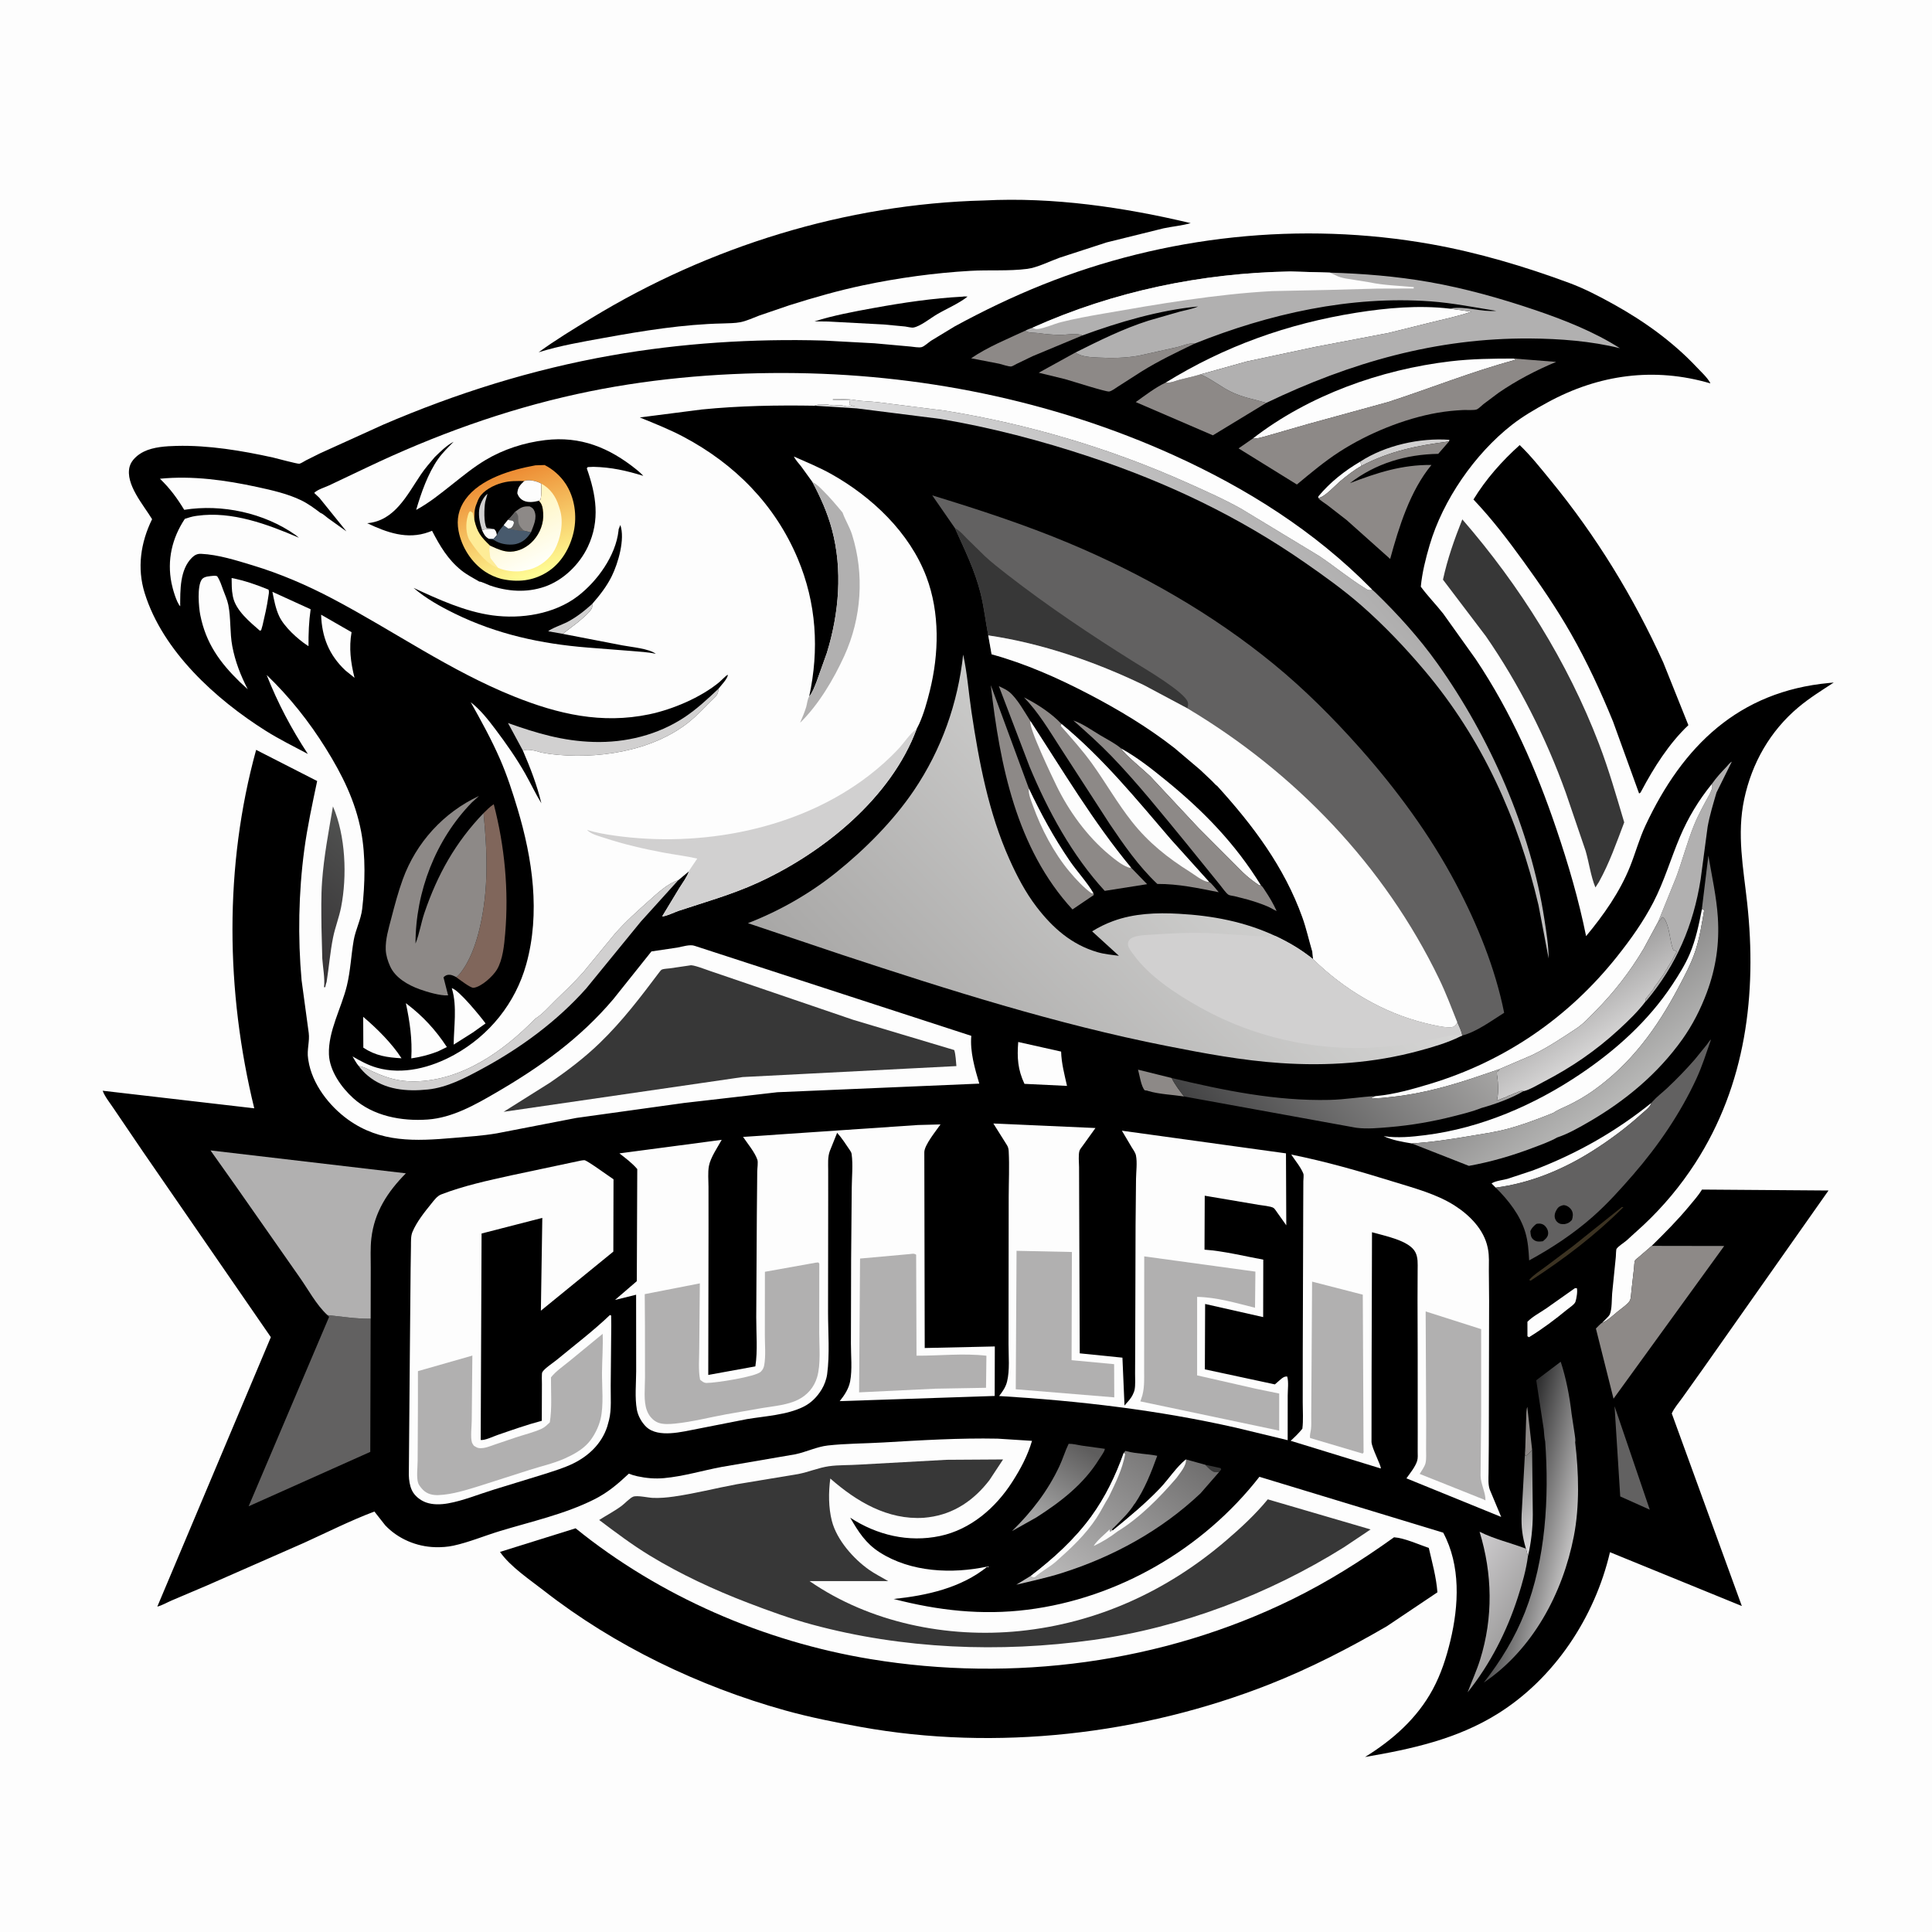 <svg version="1.1" xmlns="http://www.w3.org/2000/svg" style="display: block;" viewBox="0 0 2048 2048" width="1024" height="1024">
<defs>
	<linearGradient id="Gradient1" gradientUnits="userSpaceOnUse" x1="304.312" y1="998.98" x2="393.688" y2="898.02">
		<stop class="stop0" offset="0" stop-opacity="1" stop-color="rgb(54,51,53)"/>
		<stop class="stop1" offset="1" stop-opacity="1" stop-color="rgb(80,81,80)"/>
	</linearGradient>
	<linearGradient id="Gradient2" gradientUnits="userSpaceOnUse" x1="1589.38" y1="1559.51" x2="1647.27" y2="1619.91">
		<stop class="stop0" offset="0" stop-opacity="1" stop-color="rgb(121,121,119)"/>
		<stop class="stop1" offset="1" stop-opacity="1" stop-color="rgb(219,218,220)"/>
	</linearGradient>
	<linearGradient id="Gradient3" gradientUnits="userSpaceOnUse" x1="1152.57" y1="1536" x2="1106.49" y2="1611.2">
		<stop class="stop0" offset="0" stop-opacity="1" stop-color="rgb(94,93,93)"/>
		<stop class="stop1" offset="1" stop-opacity="1" stop-color="rgb(163,163,163)"/>
	</linearGradient>
	<linearGradient id="Gradient4" gradientUnits="userSpaceOnUse" x1="1603.12" y1="1718.32" x2="1540" y2="1677.59">
		<stop class="stop0" offset="0" stop-opacity="1" stop-color="rgb(162,161,161)"/>
		<stop class="stop1" offset="1" stop-opacity="1" stop-color="rgb(204,202,204)"/>
	</linearGradient>
	<linearGradient id="Gradient5" gradientUnits="userSpaceOnUse" x1="1656.41" y1="1041.95" x2="1698.69" y2="1105.17">
		<stop class="stop0" offset="0" stop-opacity="1" stop-color="rgb(158,157,157)"/>
		<stop class="stop1" offset="1" stop-opacity="1" stop-color="rgb(212,211,211)"/>
	</linearGradient>
	<linearGradient id="Gradient6" gradientUnits="userSpaceOnUse" x1="1324.97" y1="1240.98" x2="1527.81" y2="1060.99">
		<stop class="stop0" offset="0" stop-opacity="1" stop-color="rgb(67,67,68)"/>
		<stop class="stop1" offset="1" stop-opacity="1" stop-color="rgb(168,167,166)"/>
	</linearGradient>
	<linearGradient id="Gradient7" gradientUnits="userSpaceOnUse" x1="1248.93" y1="1530.45" x2="1121.02" y2="1708.23">
		<stop class="stop0" offset="0" stop-opacity="1" stop-color="rgb(111,110,110)"/>
		<stop class="stop1" offset="1" stop-opacity="1" stop-color="rgb(195,194,194)"/>
	</linearGradient>
	<linearGradient id="Gradient8" gradientUnits="userSpaceOnUse" x1="1595.7" y1="1607.7" x2="1668.74" y2="1624.4">
		<stop class="stop0" offset="0" stop-opacity="1" stop-color="rgb(43,43,44)"/>
		<stop class="stop1" offset="1" stop-opacity="1" stop-color="rgb(193,192,192)"/>
	</linearGradient>
	<linearGradient id="Gradient9" gradientUnits="userSpaceOnUse" x1="1399.6" y1="564.076" x2="1191.73" y2="751.519">
		<stop class="stop0" offset="0" stop-opacity="1" stop-color="rgb(175,174,174)"/>
		<stop class="stop1" offset="1" stop-opacity="1" stop-color="rgb(220,220,221)"/>
	</linearGradient>
	<linearGradient id="Gradient10" gradientUnits="userSpaceOnUse" x1="1640.42" y1="1042.94" x2="1729.84" y2="1157.67">
		<stop class="stop0" offset="0" stop-opacity="1" stop-color="rgb(120,119,119)"/>
		<stop class="stop1" offset="1" stop-opacity="1" stop-color="rgb(184,184,183)"/>
	</linearGradient>
	<linearGradient id="Gradient11" gradientUnits="userSpaceOnUse" x1="994.49" y1="1180.29" x2="1316.32" y2="867.689">
		<stop class="stop0" offset="0" stop-opacity="1" stop-color="rgb(168,167,166)"/>
		<stop class="stop1" offset="1" stop-opacity="1" stop-color="rgb(212,212,211)"/>
	</linearGradient>
	<linearGradient id="Gradient12" gradientUnits="userSpaceOnUse" x1="531.777" y1="504.418" x2="567.742" y2="609.747">
		<stop class="stop0" offset="0" stop-opacity="1" stop-color="rgb(237,141,52)"/>
		<stop class="stop1" offset="1" stop-opacity="1" stop-color="rgb(255,253,149)"/>
	</linearGradient>
	<linearGradient id="Gradient13" gradientUnits="userSpaceOnUse" x1="540.809" y1="533.063" x2="572.377" y2="596.32">
		<stop class="stop0" offset="0" stop-opacity="1" stop-color="rgb(255,244,187)"/>
		<stop class="stop1" offset="1" stop-opacity="1" stop-color="rgb(255,255,248)"/>
	</linearGradient>
</defs>
<path transform="translate(0,0)" fill="rgb(253,253,253)" d="M -0 -0 L 2048 0 L 2048 2048 L -0 2048 L -0 -0 z"/>
<path transform="translate(0,0)" fill="rgb(0,0,0)" d="M 1020.73 314.451 C 1021.47 314.046 1024.66 314.382 1025.66 314.384 C 1016.57 321.72 1003.54 327.158 993.315 333.149 C 986.555 337.107 975.619 345.987 968.258 347.216 C 966.112 347.575 961.733 346.371 959.444 346.099 L 936.904 343.97 L 877.75 340.829 L 863.483 340.654 C 883.336 334.349 905.584 330.234 926.035 326.511 C 957.393 320.802 988.873 316.12 1020.73 314.451 z"/>
<path transform="translate(0,0)" fill="url(#Gradient1)" d="M 352.947 854.814 C 366.395 885.982 368.034 928.654 361.59 961.585 C 359.458 972.48 355.26 982.911 353.064 993.82 C 349.937 1009.35 348.712 1025.35 346.216 1041.01 C 345.5 1042.66 345.172 1044.75 344.707 1046.5 L 343.5 1046.51 C 344.546 1037.06 342.282 1025.71 341.64 1016.12 L 340.782 983.143 C 340.627 966.964 340.246 950.542 341.416 934.406 C 343.358 907.625 348.42 881.24 352.947 854.814 z"/>
<path transform="translate(0,0)" fill="rgb(55,55,55)" d="M 1550.12 550.556 C 1610.95 620.676 1661.75 701.608 1695 788.53 C 1705.41 815.739 1713.42 843.848 1721.74 871.748 C 1713.42 893.585 1706.25 914.467 1694.87 935.015 L 1691.21 940.73 C 1686.26 928.838 1684.46 914.397 1680.8 901.877 L 1659.81 840.333 C 1638.97 782.243 1610.21 725.191 1575.08 674.406 L 1529.61 614.46 C 1534.41 592.302 1541.74 571.572 1550.12 550.556 z"/>
<path transform="translate(0,0)" fill="rgb(0,0,0)" d="M 1610.94 471.813 C 1622.74 483.093 1633.42 496.66 1643.77 509.285 C 1692.06 568.17 1731.69 632.934 1763.14 702.264 L 1789.76 768.711 C 1769.45 787.801 1752.94 813.952 1739.95 838.5 C 1739.05 840.109 1739.26 840.272 1737.5 841.112 L 1709.89 764.875 C 1696.98 733.239 1682.15 701.233 1665.23 671.566 C 1650.13 645.079 1632.87 619.876 1615 595.204 C 1598.17 571.968 1581.7 550.347 1561.93 529.477 C 1575.12 507.894 1592.15 488.639 1610.94 471.813 z"/>
<path transform="translate(0,0)" fill="rgb(55,55,55)" d="M 731.522 1023.35 C 734.136 1022.2 749.285 1028.17 752.6 1029.24 L 904.161 1080.96 L 1011.54 1113.1 C 1013.16 1118.39 1013.25 1124.59 1013.82 1130.1 L 787.235 1141.72 L 533.856 1178.57 L 582.806 1147.78 C 601.544 1134.99 619.649 1121.23 635.962 1105.43 C 659.859 1082.28 679.154 1056.84 699.056 1030.37 C 699.677 1029.54 700.85 1028.04 701.818 1027.68 C 704.021 1026.86 707.789 1026.82 710.189 1026.47 L 731.522 1023.35 z"/>
<path transform="translate(0,0)" fill="rgb(0,0,0)" d="M 1043.36 212.5 C 1116.76 208.769 1191 219.641 1262.18 236.534 C 1252.83 239.242 1242.88 240.013 1233.36 242.053 L 1173 256.987 L 1123.09 273.226 C 1112.7 276.953 1099.73 283.603 1088.99 285.006 C 1069.44 287.561 1048.38 285.961 1028.57 287.111 C 990.577 289.315 952.259 294.571 915.028 302.411 C 888.794 307.935 862.184 315.532 836.617 323.648 L 804.903 334.479 C 798.392 336.899 791.58 340.212 784.791 341.547 C 778.935 342.698 772.227 342.598 766.249 342.871 C 724.325 343.739 681.632 350.67 640.458 358.139 C 617.162 362.365 593.587 366.368 570.959 373.42 C 588.82 360.398 607.922 348.817 626.788 337.331 C 751.677 261.3 896.826 216.127 1043.36 212.5 z"/>
<path transform="translate(0,0)" fill="rgb(55,55,55)" d="M 1003.29 1547.45 L 1063.31 1547.07 L 1048.82 1569.04 C 1032.43 1590.28 1011.48 1604.8 984.5 1608.35 L 979.211 1608.92 C 940.833 1611.37 907.91 1591.64 880.152 1567.3 C 878.192 1581.82 878.157 1598.15 881.855 1612.4 C 887.044 1632.4 904.702 1652.37 921.176 1663.98 C 927.581 1668.49 934.778 1672.06 941.544 1676.02 L 858.168 1676.04 C 922.107 1720.19 1004.24 1736.76 1081 1728.96 C 1162.75 1720.64 1236.91 1686.7 1299.13 1633.52 C 1314.98 1619.97 1330.67 1605.52 1343.91 1589.36 L 1452.9 1621.26 L 1424.75 1640.11 C 1344.7 1690.16 1252.06 1725.42 1158.42 1738.48 C 1059.95 1752.21 956.886 1748.09 860.707 1722.05 C 837.684 1715.82 815.258 1707.63 793 1699.11 C 757.076 1685.36 721.372 1668.82 688.5 1648.77 C 669.827 1637.38 652.599 1624.4 635.171 1611.25 C 643.062 1606.18 651.543 1601.82 659.059 1596.2 C 662.305 1593.77 667.754 1587.89 671.175 1586.55 C 675.413 1584.9 687.138 1587.65 692.241 1587.84 C 699.625 1588.11 707.063 1587.46 714.375 1586.41 C 736.671 1583.22 758.849 1577.49 781.028 1573.36 L 846.21 1562.54 C 857.017 1560.44 867.79 1555.82 878.5 1554.29 C 888.823 1552.81 900.303 1553.27 910.805 1552.54 L 1003.29 1547.45 z"/>
<path transform="translate(0,0)" fill="rgb(0,0,0)" d="M 610.162 1620.06 C 699.272 1692.21 809.905 1740.14 922.919 1758.74 C 1073.72 1783.56 1232 1762.95 1369.56 1695.43 C 1407.84 1676.64 1443.12 1654.39 1477.74 1629.58 C 1489.07 1630.41 1503.65 1637.21 1514.59 1640.87 C 1518.22 1656.66 1522.47 1671.59 1523.72 1687.92 L 1470.1 1723.89 C 1429.95 1747.23 1388.8 1768.44 1345.54 1785.49 C 1210.03 1838.89 1056.02 1856.53 912.367 1830.62 C 885.602 1825.79 858.579 1820.42 832.364 1813.13 C 741.256 1787.78 651.19 1744.48 576.569 1686.19 C 561.547 1674.45 540.926 1660.78 530.024 1645.09 L 610.162 1620.06 z"/>
<path transform="translate(0,0)" fill="rgb(0,0,0)" d="M 1750.88 1320.67 C 1764.72 1307.01 1778.34 1293.42 1790.74 1278.42 C 1795.29 1272.91 1800.5 1267.08 1804.22 1260.99 L 1938.29 1261.98 L 1805.49 1450.63 L 1783.14 1482 C 1779.5 1487.07 1774.62 1492.67 1772.15 1498.34 L 1846.42 1702.45 L 1706.64 1645.4 C 1690.52 1714.4 1647.73 1779.35 1587.16 1816.94 C 1544.07 1843.67 1496.3 1854.04 1447 1862.49 C 1476.32 1844.4 1502.3 1821.43 1518.81 1790.76 C 1527.58 1774.48 1533.17 1757.14 1537.47 1739.21 C 1546.45 1701.71 1548.57 1659.61 1529.86 1624.68 L 1335.03 1565.46 C 1275.52 1641.81 1185.29 1694.37 1089.04 1706.39 C 1040.65 1712.44 994.305 1707.18 947.312 1694.99 C 982.473 1691.3 1018.74 1683.37 1046.89 1660.54 C 1009.35 1668.66 965.534 1666.73 932.418 1645.5 C 917.691 1636.05 909.86 1623.7 901.276 1608.82 C 929.513 1627.24 962.945 1635.29 996.39 1628.23 C 1028.99 1621.34 1055.36 1598.42 1072.95 1571 C 1082.05 1556.8 1089.13 1543.52 1093.98 1527.36 L 1057.5 1525.03 C 1016.94 1524.23 976.632 1526.71 936.176 1529.08 C 916.823 1530.22 896.584 1530.14 877.412 1532.29 C 866.122 1533.55 854.492 1539.2 843.193 1541.58 L 765.077 1555 C 744.83 1558.8 724.412 1565.02 703.896 1566.88 C 694.324 1567.75 684.975 1566.94 675.634 1564.9 C 672.489 1564.22 669.578 1563.32 666.577 1562.16 C 654.994 1573.05 644.33 1582.15 630.001 1589.37 C 598.544 1605.2 562.688 1612.98 529.184 1623.23 C 513.222 1628.11 496.864 1634.96 480.649 1638.46 C 474.304 1639.83 467.859 1640.24 461.38 1640.07 C 441.637 1639.58 421.988 1631.29 408.392 1616.93 L 396.871 1602.29 C 371.686 1611.75 346.881 1624.28 322.353 1635.43 L 219.186 1680.76 L 182.045 1696.54 C 177.08 1698.66 171.927 1701.75 166.752 1703.08 L 287.113 1417.45 L 151.61 1220.92 L 120.381 1174.91 C 116.612 1169.19 111.167 1162.62 108.828 1156.22 L 269.516 1174.85 C 239.27 1050.91 237.516 918.332 271.518 794.883 L 336.205 827.913 C 331.098 852.23 325.801 876.434 322.515 901.088 C 316.507 946.167 315.613 993.802 319.688 1039.07 L 327.26 1094.9 C 328.431 1103.92 325.148 1112.88 326.594 1122.07 L 326.883 1124 C 330.739 1149.02 348.952 1172.45 369.004 1186.86 C 403.344 1211.53 440.444 1209.7 480.556 1206.26 C 496.164 1204.92 511.066 1204.04 526.591 1201.4 L 611 1185.05 L 725.034 1169.2 L 824.035 1157.81 L 1038.09 1148.69 C 1033.38 1132.82 1028.1 1114.75 1029.62 1098.04 L 736.608 1002.71 C 731.482 1000.75 723.329 1003.55 717.864 1004.5 L 690.553 1008.55 L 650.123 1059.19 C 614.866 1100.83 573.069 1130.75 526.12 1158.09 C 503.908 1171.03 479.669 1184.85 453.5 1186.74 C 425.888 1188.73 395.568 1183.18 374.465 1164.12 C 361.907 1152.77 349.366 1135.18 348.688 1117.72 C 347.73 1093.07 362.019 1068.48 367.725 1044.8 C 371.577 1028.82 372.15 1012.85 374.927 996.787 C 376.885 985.46 382.63 974.776 383.931 963.487 C 386.952 937.269 387.747 907.485 382.813 881.5 C 376.631 848.939 362.651 821.073 345.34 793.272 C 327.672 764.898 306.808 738.625 282.661 715.487 C 294.449 745.316 308.76 772.439 326.332 799.216 C 311.377 791.236 295.911 783.647 281.578 774.601 C 228.6 741.162 172.527 690.328 153.373 628.719 C 145.067 602.001 149.129 575.085 161.217 550.361 C 152.113 535.26 132.601 513.272 137.383 494.738 C 139.22 487.62 146.112 481.865 152.455 478.758 C 162.675 473.752 175.809 472.967 187 472.677 C 221.035 471.794 256.29 477.704 289.39 484.997 C 293.308 485.86 315.592 492.027 317.446 491.563 C 319.438 491.064 322.513 488.93 324.428 487.945 L 339.089 480.629 L 405.975 450.28 C 483.873 416.756 564.179 391.597 647.812 376.81 C 721.99 363.694 798.1 358.873 873.33 360.998 L 926.887 363.897 L 965.281 367.359 C 968.558 367.628 974.164 368.825 977.176 367.911 C 979.845 367.101 984.507 362.825 987 361.173 L 1012 346.009 C 1042.03 329.638 1072.95 314.754 1104.69 302.008 C 1234.83 249.754 1379.21 234.26 1517.31 258.903 C 1566.85 267.741 1616.36 282.484 1663.46 299.934 C 1679.74 305.962 1695.55 314.239 1710.71 322.657 C 1742.8 340.473 1773.18 362.264 1798.42 389.056 C 1802.91 393.813 1809.7 400.021 1812.74 405.632 L 1813.09 406.405 C 1753.64 388.916 1694.92 396.909 1640.62 426.487 C 1627.58 433.593 1614.19 441.328 1602.49 450.508 C 1563.31 481.249 1529.54 529.943 1515.44 577.935 C 1511.22 592.296 1507.55 606.964 1506.11 621.892 C 1513.47 631.904 1522.19 640.756 1529.87 650.5 L 1564.37 698.83 C 1601.96 755.035 1628.28 815.05 1649.87 878.858 C 1662.49 916.122 1673.53 953.78 1681.32 992.349 C 1699.91 969.941 1717.05 945.704 1727.95 918.5 C 1733.78 903.954 1737.66 889.191 1744.36 874.895 C 1783.78 790.773 1843 732.888 1939.07 723.962 L 1943.84 723.529 C 1931.03 731.897 1918.1 739.895 1906.35 749.765 C 1876.32 774.988 1857.05 808.924 1848.92 847.156 C 1840.98 884.488 1848 919.796 1852.06 957 C 1862.6 1053.6 1850.68 1150 1796.92 1233.11 C 1781.27 1257.3 1763.12 1278.95 1742.12 1298.68 L 1724.13 1315.04 C 1721.24 1317.48 1715.69 1320.9 1713.61 1323.83 C 1713.03 1324.66 1712.96 1331.03 1712.84 1332.34 L 1708.94 1371.12 C 1708.45 1377.24 1708.83 1387.8 1706.48 1393.23 C 1705.39 1395.75 1700.25 1400.04 1698.2 1402.28 C 1704.06 1399.94 1709.36 1394.79 1714.21 1390.77 C 1717.75 1387.84 1725.78 1382.35 1727.71 1378.71 C 1728.99 1376.3 1729.03 1371.28 1729.36 1368.59 L 1732.15 1343.94 C 1732.35 1342.21 1732.4 1337.65 1733.13 1336.22 C 1733.64 1335.22 1736.77 1332.89 1737.61 1332.16 L 1750.88 1320.67 z"/>
<path transform="translate(0,0)" fill="rgb(55,55,55)" d="M 1277.68 1552.73 L 1293.95 1556.26 L 1294.5 1557.83 L 1292.24 1560.49 L 1291.32 1560.39 L 1289 1560.6 C 1284.76 1560.71 1280.54 1555.64 1277.68 1552.73 z"/>
<path transform="translate(0,0)" fill="rgb(141,137,135)" d="M 1616.92 1532.77 L 1617.79 1503.83 C 1618 1499.84 1617.77 1495.11 1618.98 1491.31 L 1624.11 1536.81 C 1621.92 1539.33 1619.86 1542.29 1616.66 1543.38 C 1617.44 1539.72 1617.19 1536.48 1616.92 1532.77 z"/>
<path transform="translate(0,0)" fill="rgb(253,253,253)" d="M 1441.89 489.345 L 1443.21 493.838 C 1435.36 498.207 1427.89 504.127 1420.97 509.858 C 1415.92 514.042 1403.51 527.767 1397.31 527.859 L 1397.64 526.055 C 1410.15 511.044 1425.12 499.244 1441.89 489.345 z"/>
<path transform="translate(0,0)" fill="rgb(60,51,34)" d="M 1719.24 1279.5 L 1720.91 1279.62 C 1690.83 1309.63 1658.21 1334.39 1622.63 1357.5 L 1621.71 1357.48 L 1621.21 1356.5 C 1625.99 1351.08 1632.35 1347.25 1638.1 1342.94 L 1667.11 1321.15 L 1719.24 1279.5 z"/>
<path transform="translate(0,0)" fill="rgb(209,208,208)" d="M 1441.89 489.345 C 1468.43 472.06 1505.05 463.955 1536.44 466.216 L 1535.99 467.986 C 1502.71 472.175 1473.24 478.081 1443.21 493.838 L 1441.89 489.345 z"/>
<path transform="translate(0,0)" fill="rgb(141,137,135)" d="M 1255.21 1162.32 C 1243.07 1160.44 1228.89 1160 1217.27 1156.52 C 1215.51 1155.99 1216.47 1156.13 1214.56 1155.89 L 1213.5 1155.79 C 1209.63 1151.9 1207.98 1139.48 1206.35 1133.88 L 1242.02 1142.72 C 1245.41 1149.68 1250.48 1156.21 1255.21 1162.32 z"/>
<path transform="translate(0,0)" fill="rgb(253,253,253)" d="M 384.997 1077.88 C 399.46 1090.13 415.367 1105.88 425.632 1121.82 C 410.224 1120.93 398.232 1119.21 385.147 1110.58 L 384.997 1077.88 z"/>
<path transform="translate(0,0)" fill="rgb(253,253,253)" d="M 1669.51 1365.5 L 1671.51 1365.46 C 1672.5 1368.71 1671.15 1376.63 1670.04 1379.93 C 1669.12 1382.69 1663.74 1386.13 1661.33 1388.1 C 1648.46 1398.69 1635.03 1408.77 1620.82 1417.5 L 1619.15 1416.5 L 1619.13 1401.16 C 1624.41 1395.63 1632.88 1391.25 1639.21 1386.88 L 1669.51 1365.5 z"/>
<path transform="translate(0,0)" fill="rgb(253,253,253)" d="M 478.879 1047.5 C 486.236 1049.09 509.393 1077.62 514.711 1084.88 L 501.322 1094.44 L 480.913 1107.35 C 481.086 1088.7 484.593 1066.9 479.252 1048.67 L 478.879 1047.5 z"/>
<path transform="translate(0,0)" fill="url(#Gradient2)" d="M 1616.92 1532.77 C 1617.19 1536.48 1617.44 1539.72 1616.66 1543.38 C 1619.86 1542.29 1621.92 1539.33 1624.11 1536.81 L 1624.83 1605.32 C 1624.8 1619.47 1623.08 1635.57 1619.72 1649.32 L 1619.38 1648.12 L 1617.54 1641.63 C 1613.74 1628.77 1612.45 1618.77 1612.99 1605.28 L 1616.92 1532.77 z"/>
<path transform="translate(0,0)" fill="rgb(253,253,253)" d="M 340.384 651.607 L 372.669 670.149 C 369.769 686.8 371.727 702.245 375.82 718.522 L 366.158 710.716 C 348.718 694.347 341.16 675.208 340.384 651.607 z"/>
<path transform="translate(0,0)" fill="rgb(253,253,253)" d="M 288.769 627.363 L 329.285 645.843 C 327.409 659.048 326.954 671.56 327.035 684.865 L 325.925 684.296 C 315.457 677.399 301.18 664.458 295.892 653.109 C 292.163 645.105 290.489 635.96 288.769 627.363 z"/>
<path transform="translate(0,0)" fill="rgb(253,253,253)" d="M 430.248 1063.42 L 431.147 1064.09 C 448.494 1077.35 461.655 1091.64 473.703 1109.9 L 464.264 1114.52 C 454.956 1118.17 445.853 1120.43 435.978 1121.94 C 437.136 1101.6 434.442 1083.2 430.248 1063.42 z"/>
<path transform="translate(0,0)" fill="rgb(253,253,253)" d="M 1750.52 1169.12 C 1749.51 1173.58 1743.14 1178.06 1739.82 1181.07 C 1724.15 1195.25 1706.62 1208.29 1688.79 1219.61 C 1657.34 1239.58 1622.63 1254.12 1585.52 1258.94 L 1581.12 1254.5 C 1585.16 1251.7 1593.08 1251 1597.93 1249.64 L 1624.77 1240.76 C 1670.83 1223.33 1712.13 1200 1750.52 1169.12 z"/>
<path transform="translate(0,0)" fill="rgb(98,97,97)" d="M 1711.5 1490.7 L 1748.84 1600.33 L 1717.51 1586.29 L 1711.5 1490.7 z"/>
<path transform="translate(0,0)" fill="rgb(253,253,253)" d="M 245.527 612.735 C 258.917 615.307 272.035 619.852 284.61 625.051 C 285.63 627.292 284.735 630.354 284.393 632.806 C 282.98 642.94 280.652 652.853 278.337 662.807 L 276.85 668 L 275.5 668.604 C 264.883 659.357 250.049 647.254 246.985 632.799 L 246.735 631.5 C 245.478 625.336 245.625 619.005 245.527 612.735 z"/>
<path transform="translate(0,0)" fill="rgb(253,253,253)" d="M 1079.36 1104.55 L 1124.84 1114.73 C 1125.13 1126.95 1128.42 1139.2 1131.08 1151.09 L 1085.97 1148.93 C 1078.84 1133.82 1078.06 1121.13 1079.36 1104.55 z"/>
<path transform="translate(0,0)" fill="rgb(141,137,135)" d="M 1147.37 355.601 L 1094.56 377.597 L 1077.4 385.869 C 1076.14 386.47 1073.32 388.289 1072.01 388.449 C 1069.22 388.791 1062.26 386.252 1059.27 385.58 L 1029.44 379.795 C 1046.61 368.003 1067.9 359.287 1086.84 350.563 C 1090.12 353.232 1096.31 352.489 1100.5 353.088 C 1107.97 354.153 1115.97 354.864 1123.5 354.991 C 1130.35 355.106 1141.28 352.608 1147.37 355.601 z"/>
<path transform="translate(0,0)" fill="rgb(253,253,253)" d="M 1188.48 793.39 C 1205.29 802.685 1220.37 814.61 1235.25 826.683 C 1275.5 859.353 1309.48 894.268 1336.73 938.621 L 1334.69 938.449 C 1328.59 934.326 1322.81 929.913 1317.5 924.791 L 1270.33 877.535 L 1219.19 822.759 C 1214.39 818.057 1189.53 797.435 1188.48 793.39 z"/>
<path transform="translate(0,0)" fill="url(#Gradient3)" d="M 1132.79 1530.5 C 1137.23 1530.35 1142.17 1531.67 1146.58 1532.39 L 1171.17 1535.81 L 1171 1536.86 C 1169.94 1540.07 1166.81 1544.08 1165 1547 C 1148.64 1573.4 1124.41 1592 1098.62 1608.5 L 1072.8 1623 C 1093.58 1602.59 1110.51 1580.81 1122.95 1554.36 C 1126.63 1546.54 1129.05 1538.19 1132.79 1530.5 z"/>
<path transform="translate(0,0)" fill="rgb(253,253,253)" d="M 226.617 610.349 C 228.126 610.229 228.764 610.381 230.184 610.786 C 233.12 615.15 234.614 619.957 236.39 624.871 C 238.315 630.2 240.916 635.697 242.031 641.261 C 244.881 655.482 243.522 670.635 246.237 685 C 249.292 701.165 255.063 716.045 262.595 730.597 L 254.328 723.018 C 232.807 702.05 218.244 681.74 212.291 651.885 C 210.67 643.753 208.766 621.102 214.003 614.142 C 216.565 610.736 222.677 610.818 226.617 610.349 z"/>
<path transform="translate(0,0)" fill="rgb(209,208,208)" d="M 554.303 795.705 L 538.504 766.452 C 569.237 777.31 596.378 785.518 629.314 786.487 C 663.154 787.483 697.286 779.126 725.641 760.28 C 738.86 751.494 750.246 740.798 761.751 729.957 C 761.539 731.893 761.242 734.009 760.343 735.762 C 758.75 738.871 754.804 741.964 752.301 744.517 C 745.217 751.745 738.23 759.067 730.313 765.397 C 690.957 796.864 631.885 805.359 582.846 799.253 L 573.805 797.715 C 568.488 796.053 559.516 793.403 554.303 795.705 z"/>
<path transform="translate(0,0)" fill="rgb(141,137,135)" d="M 1140 373.676 C 1146.22 378.361 1156.61 378.658 1164.16 379.043 C 1178.44 379.772 1192.99 379.577 1207.09 377.063 L 1248.25 367.899 C 1254.62 366.385 1259.64 363.461 1266.41 364.198 C 1247.14 373.529 1228.1 382.558 1209.89 393.916 L 1185.1 409.803 C 1182.66 411.356 1178.57 414.544 1175.73 415.02 C 1172.45 415.573 1135.24 403.61 1129 401.908 L 1101.11 395.103 L 1140 373.676 z"/>
<path transform="translate(0,0)" fill="rgb(177,176,176)" d="M 1814.56 831.155 C 1819.09 824.555 1824.62 818.632 1830.14 812.857 C 1831.55 811.379 1833.93 808.145 1835.79 807.422 L 1819.56 840.121 C 1816.07 852.135 1812.37 864.096 1810.16 876.433 L 1802.76 932.038 C 1795.1 980.877 1777 1023.01 1745.14 1061 L 1744.73 1061.09 L 1744.01 1059.55 L 1753.01 1048.01 C 1754.36 1045.46 1752.72 1047.37 1754.13 1045.72 C 1756.75 1042.64 1758.64 1039.49 1761.01 1036.25 C 1762.42 1034.31 1763.98 1032.45 1765.01 1030.25 L 1765.51 1029 L 1766.75 1027.75 L 1767.51 1026 C 1769.09 1023.12 1771.31 1020.43 1772.79 1017.47 L 1773.51 1016 C 1774.31 1014.62 1774.77 1013.36 1775.51 1012 L 1777.51 1008.75 L 1775.23 1007.53 L 1773.7 1006.99 C 1770.51 998.522 1770.32 989.533 1767.47 980.888 C 1766.47 977.859 1765.08 973.559 1762.2 972.158 C 1761.25 973.617 1760.26 974.782 1759.02 975.994 L 1757.6 977.371 L 1776.9 929.66 C 1783.62 911.389 1788.58 892.377 1795.89 874.352 C 1800.46 863.097 1806.53 852.366 1812.36 841.729 C 1813.89 837.956 1816.05 835.085 1814.56 831.155 z"/>
<path transform="translate(0,0)" fill="url(#Gradient4)" d="M 1619.72 1649.32 C 1617.85 1664.01 1613.58 1678.91 1609.05 1693 C 1597.34 1729.39 1579.67 1764.05 1555.73 1793.96 C 1560.08 1782.33 1565.27 1771.19 1568.98 1759.29 C 1582.92 1714.6 1582.08 1668.3 1568.4 1623.7 C 1583.9 1631.48 1601.31 1635.48 1617.54 1641.63 L 1619.38 1648.12 L 1619.72 1649.32 z"/>
<path transform="translate(0,0)" fill="rgb(209,208,208)" d="M 567.311 1079.91 C 575.154 1075.12 582.176 1066.91 588.772 1060.48 C 598.837 1050.66 608.851 1041.28 618.197 1030.72 L 651.606 990.069 C 662.966 977.051 675.843 965.655 688.679 954.157 C 696.916 946.778 708.296 936.187 718.925 933.133 L 679.273 976.979 L 621.447 1047.77 C 590.369 1082.69 551.964 1110.87 511 1133.01 C 493.306 1142.58 473.959 1152.8 453.66 1154.9 C 431.26 1157.22 407.935 1155.44 389.839 1140.24 C 386.465 1137.41 382.803 1133.67 380.283 1130.05 C 385.701 1130.7 390.964 1133.97 395.895 1136.21 C 410.354 1142.79 423.15 1146.49 439.188 1146.31 C 489.606 1145.75 533.548 1114.42 567.311 1079.91 z"/>
<path transform="translate(0,0)" fill="rgb(128,102,91)" d="M 512.602 861.934 C 516.062 858.53 519.321 855.163 523.411 852.502 C 534.993 897.033 539.444 943.923 535.497 989.75 C 534.469 1001.69 533.024 1017.4 526.735 1027.87 C 522.58 1034.79 510.34 1046.12 502.004 1047.12 C 498.795 1047.5 487.12 1038.29 483.833 1036.04 L 483.799 1035.85 C 485.072 1034.89 486.063 1033.91 487.079 1032.67 C 497.984 1019.4 504.411 1000.98 508.345 984.465 C 518.188 943.126 516.593 903.854 512.602 861.934 z"/>
<path transform="translate(0,0)" fill="rgb(141,137,135)" d="M 1235.71 405.549 C 1240.45 406.365 1246.03 403.7 1250.62 402.5 C 1257.97 400.578 1265.38 399.148 1272.64 396.841 L 1274.48 397.675 C 1284.77 402.421 1293.72 409.574 1303.78 414.742 C 1316.46 421.252 1328.97 423.096 1342.33 427.069 L 1285.71 461.459 L 1203.95 426.221 C 1214.08 418.981 1224.44 410.896 1235.71 405.549 z"/>
<path transform="translate(0,0)" fill="rgb(141,137,135)" d="M 1159.04 946.853 L 1159.58 948.673 L 1136.86 964.055 C 1077.37 899.35 1059.92 810.826 1050.28 726.274 L 1090.33 834.974 L 1090.59 835.802 C 1103.24 862.501 1117.19 888.151 1133.91 912.566 C 1141.83 924.136 1152.02 934.851 1159.04 946.853 z"/>
<path transform="translate(0,0)" fill="rgb(253,253,253)" d="M 1090.59 835.802 C 1103.24 862.501 1117.19 888.151 1133.91 912.566 C 1141.83 924.136 1152.02 934.851 1159.04 946.853 L 1157 946.911 C 1148.23 940.38 1140.58 932.193 1133.59 923.818 C 1116.99 903.931 1103.62 878.319 1094.92 853.951 C 1092.86 848.191 1090.05 842.001 1090.59 835.802 z"/>
<path transform="translate(0,0)" fill="rgb(141,137,135)" d="M 1336.73 938.621 C 1338.33 939.535 1340.06 942.669 1341.16 944.297 C 1345.72 951.07 1349.9 958.254 1353.28 965.696 C 1350.05 964.43 1347.19 962.378 1343.99 961 C 1337.07 958.024 1329.84 955.676 1322.61 953.578 L 1308.56 949.985 C 1306.99 949.618 1303.74 949.311 1302.39 948.559 C 1299.76 947.082 1295.52 940.81 1293.47 938.333 L 1257.14 893.492 C 1231.76 862.6 1206.11 830.508 1178.4 801.725 C 1165.43 788.261 1151.76 776.108 1137.78 763.746 C 1147.16 766.791 1157.54 774.142 1166.02 779.232 C 1173.39 783.659 1181.91 787.869 1188.48 793.39 C 1189.53 797.435 1214.39 818.057 1219.19 822.759 L 1270.33 877.535 L 1317.5 924.791 C 1322.81 929.913 1328.59 934.326 1334.69 938.449 L 1336.73 938.621 z"/>
<path transform="translate(0,0)" fill="rgb(253,253,253)" d="M 1328.09 464.796 C 1387.25 418.965 1463.62 391.745 1537.56 383 C 1560.01 380.345 1582.73 380.063 1605.3 380.107 L 1605.87 381.6 C 1560.03 393.911 1516.2 411.679 1471.1 426.274 L 1386.51 449.517 L 1343.61 461.882 C 1338.99 463.067 1332.84 465.322 1328.09 464.796 z"/>
<path transform="translate(0,0)" fill="rgb(253,253,253)" d="M 1804.11 963.698 L 1806.5 964.746 C 1803.91 979.692 1801.77 994.135 1796.93 1008.6 C 1792.49 1021.9 1785.87 1034.2 1779.34 1046.57 C 1756.49 1089.88 1728.88 1127.92 1688.5 1156.41 C 1680.54 1162.03 1672.11 1166.9 1663.38 1171.21 C 1657.86 1173.92 1651.72 1176.17 1646.67 1179.67 C 1630.46 1186.18 1613.98 1192.43 1597.07 1196.9 C 1584.67 1200.18 1571.65 1201.97 1559 1204.11 C 1538.14 1207.64 1517.64 1210.75 1496.5 1212.09 C 1486.54 1210.4 1475.97 1208.7 1466.76 1204.39 C 1481.77 1206.55 1496.07 1205.16 1511.01 1203.28 C 1569.76 1195.89 1626.4 1171.42 1675.28 1138.49 C 1713.16 1112.97 1747.42 1082.1 1772.72 1043.79 C 1779.52 1033.49 1786.45 1022.46 1791.26 1011.06 C 1797.68 995.871 1800.97 979.812 1804.11 963.698 z"/>
<path transform="translate(0,0)" fill="rgb(253,253,253)" d="M 1235.71 405.549 C 1298.21 366.923 1365.09 343.1 1437.64 331.513 C 1469.77 326.381 1504.05 323.358 1536.47 327.131 L 1559.75 330.36 C 1545.75 335.321 1531.37 338.112 1517 341.742 L 1472 352.912 L 1394.4 367.703 L 1321.83 383.116 L 1272.64 396.841 C 1265.38 399.148 1257.97 400.578 1250.62 402.5 C 1246.03 403.7 1240.45 406.365 1235.71 405.549 z"/>
<path transform="translate(0,0)" fill="rgb(141,137,135)" d="M 1443.21 493.838 C 1473.24 478.081 1502.71 472.175 1535.99 467.986 L 1524.59 481.098 C 1490.37 481.678 1458.3 491.139 1430.97 512.172 C 1459.79 501.102 1486.1 492.532 1517.4 492.869 C 1494.65 520.468 1482.94 558.559 1473.63 592.487 L 1427.56 551.346 L 1406.87 535.28 C 1403.95 533.07 1399.55 530.587 1397.31 527.859 C 1403.51 527.767 1415.92 514.042 1420.97 509.858 C 1427.89 504.127 1435.36 498.207 1443.21 493.838 z"/>
<path transform="translate(0,0)" fill="rgb(253,253,253)" d="M 1814.56 831.155 C 1816.05 835.085 1813.89 837.956 1812.36 841.729 C 1806.53 852.366 1800.46 863.097 1795.89 874.352 C 1788.58 892.377 1783.62 911.389 1776.9 929.66 L 1757.6 977.371 L 1742.23 1005.89 C 1727.81 1030.12 1711.26 1051.54 1691.47 1071.58 C 1685.04 1078.08 1678.64 1085.19 1671 1090.25 C 1655.87 1100.27 1640.28 1110.65 1623.92 1118.53 L 1588.64 1133.63 L 1572.19 1139.2 C 1540.88 1150.01 1508.22 1159.44 1475.16 1162.8 C 1468.04 1163.52 1460.42 1164.69 1453.27 1163.98 L 1458.21 1161.83 L 1459.25 1161.81 C 1477.97 1160.05 1497.75 1154.45 1515.66 1149.04 C 1595.05 1125.07 1662.46 1078.89 1714.01 1014.15 C 1728.42 996.05 1741.99 977.03 1752.64 956.446 C 1764.18 934.131 1771.13 909.955 1780.92 886.918 C 1789.45 866.823 1800.75 848.053 1814.56 831.155 z"/>
<path transform="translate(0,0)" fill="rgb(141,137,135)" d="M 1199 919.81 L 1199.07 919.799 L 1215.98 937.27 L 1171.05 944.351 C 1136.51 906.787 1110.82 859.483 1091.34 812.581 L 1058.83 727.34 C 1062.55 729.169 1066.81 730.97 1070.01 733.619 C 1078.36 740.54 1086.4 755.227 1092.3 764.391 C 1126.77 817.155 1158.73 871.156 1199 919.81 z"/>
<path transform="translate(0,0)" fill="rgb(253,253,253)" d="M 1199 919.81 C 1196.79 919.843 1197.5 920.042 1195.44 919.243 C 1188.61 916.594 1181.45 910.729 1175.83 906.062 C 1152.39 886.61 1132.83 859.651 1119.62 832.267 C 1115.47 823.663 1090.02 770.897 1092.3 764.391 C 1126.77 817.155 1158.73 871.156 1199 919.81 z"/>
<path transform="translate(0,0)" fill="url(#Gradient5)" d="M 1757.6 977.371 L 1759.02 975.994 C 1760.26 974.782 1761.25 973.617 1762.2 972.158 C 1765.08 973.559 1766.47 977.859 1767.47 980.888 C 1770.32 989.533 1770.51 998.522 1773.7 1006.99 L 1775.23 1007.53 L 1777.51 1008.75 L 1775.51 1012 C 1774.77 1013.36 1774.31 1014.62 1773.51 1016 L 1772.79 1017.47 C 1771.31 1020.43 1769.09 1023.12 1767.51 1026 L 1766.75 1027.75 L 1765.51 1029 L 1765.01 1030.25 C 1763.98 1032.45 1762.42 1034.31 1761.01 1036.25 C 1758.64 1039.49 1756.75 1042.64 1754.13 1045.72 C 1752.72 1047.37 1754.36 1045.46 1753.01 1048.01 L 1744.01 1059.55 L 1744.73 1061.09 C 1736.54 1072.07 1726.14 1082.07 1716.06 1091.34 C 1691.71 1113.74 1665.89 1131.42 1636.51 1146.65 C 1630.29 1149.87 1622.39 1154.78 1615.68 1156.57 L 1615.06 1156.59 C 1612.59 1156.31 1611.41 1156.41 1609.2 1157.51 L 1607 1158.51 C 1604.48 1159.35 1606.05 1158.59 1604.22 1159.5 L 1602 1160.51 C 1599.63 1161.3 1600.96 1160.63 1599.27 1161.47 L 1595 1163.51 C 1592.13 1164.47 1594.28 1163.53 1592.17 1164.47 C 1590.28 1165.32 1588.53 1166.05 1586.5 1166.51 C 1588.7 1162.87 1588.07 1146.41 1587.18 1141.76 C 1586.82 1139.87 1586.74 1138.29 1586.69 1136.37 L 1588.88 1134.89 L 1588.64 1133.63 L 1623.92 1118.53 C 1640.28 1110.65 1655.87 1100.27 1671 1090.25 C 1678.64 1085.19 1685.04 1078.08 1691.47 1071.58 C 1711.26 1051.54 1727.81 1030.12 1742.23 1005.89 L 1757.6 977.371 z"/>
<path transform="translate(0,0)" fill="rgb(141,137,135)" d="M 1281.58 934.712 C 1284.28 936.009 1289.64 943.309 1291.87 945.779 C 1269.93 941.45 1249.3 936.91 1226.81 937.015 C 1207.08 918.383 1191.42 895.814 1176.3 873.417 L 1123.95 792.532 C 1112.13 774.203 1100.67 754.88 1085.47 739.227 C 1099.19 746.089 1114.69 756.136 1125.22 767.399 C 1169.19 803.742 1203.94 846.423 1240.88 889.521 L 1281.58 934.712 z"/>
<path transform="translate(0,0)" fill="rgb(253,253,253)" d="M 1125.22 767.399 C 1169.19 803.742 1203.94 846.423 1240.88 889.521 L 1281.58 934.712 L 1280.69 934.758 C 1275.1 934.367 1266.21 927.207 1261.43 924.209 C 1237.74 909.337 1217.37 893.129 1199.9 871.021 C 1184.51 851.557 1172.21 829.832 1157.76 809.672 C 1147.56 795.444 1135.98 782.684 1124.5 769.525 L 1125.22 767.399 z"/>
<path transform="translate(0,0)" fill="url(#Gradient6)" d="M 1588.64 1133.63 L 1588.88 1134.89 L 1586.69 1136.37 C 1586.74 1138.29 1586.82 1139.87 1587.18 1141.76 C 1588.07 1146.41 1588.7 1162.87 1586.5 1166.51 C 1588.53 1166.05 1590.28 1165.32 1592.17 1164.47 C 1594.28 1163.53 1592.13 1164.47 1595 1163.51 L 1599.27 1161.47 C 1600.96 1160.63 1599.63 1161.3 1602 1160.51 L 1604.22 1159.5 C 1606.05 1158.59 1604.48 1159.35 1607 1158.51 L 1609.2 1157.51 C 1611.41 1156.41 1612.59 1156.31 1615.06 1156.59 C 1602.35 1164.26 1584.52 1170.57 1570.22 1174.56 C 1560.9 1178.31 1550.74 1180.75 1541 1183.24 C 1518.63 1188.96 1495.83 1192.89 1472.81 1194.81 C 1461.64 1195.74 1449.2 1196.97 1438.1 1195.52 L 1436.5 1195.28 L 1255.21 1162.32 C 1250.48 1156.21 1245.41 1149.68 1242.02 1142.72 C 1297.15 1155.86 1352.38 1167.28 1409.36 1165.95 C 1425.9 1165.57 1441.85 1162.75 1458.21 1161.83 L 1453.27 1163.98 C 1460.42 1164.69 1468.04 1163.52 1475.16 1162.8 C 1508.22 1159.44 1540.88 1150.01 1572.19 1139.2 L 1588.64 1133.63 z"/>
<path transform="translate(0,0)" fill="rgb(141,137,135)" d="M 1698.2 1402.28 C 1704.06 1399.94 1709.36 1394.79 1714.21 1390.77 C 1717.75 1387.84 1725.78 1382.35 1727.71 1378.71 C 1728.99 1376.3 1729.03 1371.28 1729.36 1368.59 L 1732.15 1343.94 C 1732.35 1342.21 1732.4 1337.65 1733.13 1336.22 C 1733.64 1335.22 1736.77 1332.89 1737.61 1332.16 L 1750.88 1320.67 L 1827.73 1320.8 L 1710.41 1482.66 L 1691.72 1408.28 C 1692.79 1407.27 1697.1 1402.56 1698.2 1402.28 z"/>
<path transform="translate(0,0)" fill="url(#Gradient7)" d="M 1191.2 1540.1 L 1193 1537.99 L 1194.49 1538.4 C 1204.83 1541.14 1216.21 1541.05 1226.73 1543.21 C 1220.34 1560.94 1213.56 1578.21 1202.98 1593.96 L 1202.68 1594.07 C 1197.01 1603.32 1188.79 1611.08 1181.22 1618.79 C 1179.97 1620.06 1178.64 1620.52 1178.99 1622.3 L 1179.85 1622.14 C 1197.21 1607.86 1213.95 1594.12 1229.53 1577.84 C 1238.73 1568.22 1246.97 1555.16 1257.15 1547.02 L 1277.68 1552.73 C 1280.54 1555.64 1284.76 1560.71 1289 1560.6 L 1291.32 1560.39 L 1292.24 1560.49 L 1272.56 1583.06 C 1230.86 1622.45 1180.05 1650.23 1125.55 1667.5 C 1109.8 1672.5 1093.38 1675.97 1077.32 1679.84 L 1092.67 1670.46 L 1092.76 1670.5 C 1116.51 1652.3 1138.99 1631.98 1156.67 1607.7 C 1171.7 1587.06 1182.72 1564.11 1191.2 1540.1 z"/>
<path transform="translate(0,0)" fill="rgb(253,253,253)" d="M 1257.15 1547.02 C 1257.96 1553.4 1250.78 1561.48 1247.2 1566.61 C 1229.31 1587.46 1208.28 1608.82 1184.72 1623.32 C 1177.03 1629.24 1168.19 1634.81 1159.33 1638.77 C 1163.3 1632.45 1171.12 1626.37 1176.5 1621.1 L 1176.25 1623.01 L 1177 1623.95 L 1178.99 1622.3 L 1179.85 1622.14 C 1197.21 1607.86 1213.95 1594.12 1229.53 1577.84 C 1238.73 1568.22 1246.97 1555.16 1257.15 1547.02 z"/>
<path transform="translate(0,0)" fill="rgb(253,253,253)" d="M 1191.2 1540.1 L 1192.71 1541.53 C 1189.54 1558.16 1182.53 1571.82 1175.31 1586.95 C 1170.77 1594.12 1167.13 1601.79 1162.47 1608.89 C 1150.56 1627.02 1135.4 1641.13 1119.28 1655.4 C 1112.21 1661.55 1103.76 1665.71 1097 1671.79 C 1094.48 1672.09 1094.76 1671.79 1092.76 1670.5 C 1116.51 1652.3 1138.99 1631.98 1156.67 1607.7 C 1171.7 1587.06 1182.72 1564.11 1191.2 1540.1 z"/>
<path transform="translate(0,0)" fill="url(#Gradient8)" d="M 1636.45 1515.25 L 1628.45 1463.13 L 1654.42 1443.49 C 1660.16 1461.16 1663.87 1480.33 1665.96 1498.77 L 1669.25 1520.56 C 1669.51 1522.94 1670.3 1526.66 1669.74 1528.94 C 1673.59 1561.07 1674.53 1596.6 1668.33 1628.47 C 1656.57 1688.94 1624.84 1748.44 1572.86 1783.64 C 1590.81 1760.7 1605.84 1736.18 1616.51 1708.99 C 1638.45 1653.1 1642.26 1587.44 1637.95 1528.1 C 1636.99 1523.96 1636.86 1519.48 1636.45 1515.25 z"/>
<path transform="translate(0,0)" fill="rgb(141,137,135)" d="M 1605.3 380.107 L 1649.6 383.634 C 1628.33 392.463 1607.57 403.312 1588.56 416.376 L 1572.6 428.337 C 1570.67 429.862 1567.62 433.025 1565.55 433.957 C 1562.91 435.14 1554.24 434.483 1551.03 434.644 C 1541.84 435.105 1533.16 435.941 1524.11 437.505 C 1488.54 443.65 1450 459.445 1419.78 478.973 C 1403.79 489.313 1389.38 501.465 1374.75 513.601 L 1312.93 475.303 L 1328.09 464.796 C 1332.84 465.322 1338.99 463.067 1343.61 461.882 L 1386.51 449.517 L 1471.1 426.274 C 1516.2 411.679 1560.03 393.911 1605.87 381.6 L 1605.3 380.107 z"/>
<path transform="translate(0,0)" fill="url(#Gradient9)" d="M 863.482 430.078 C 868.121 428.11 870.931 428.745 875.77 428.745 C 877.601 428.745 876.563 428.68 878.674 429.156 C 881.215 429.73 883.403 430.143 886 429.755 C 890.524 429.079 892.777 429.715 897 430.755 C 897.762 430.943 899.238 430.775 900 430.755 L 906.505 430.75 C 904.166 430.212 902.377 429.829 900.236 428.668 L 901.074 424.198 L 882.814 423.798 L 883 423.202 C 890.619 423.269 898.845 422.726 906.335 424.077 C 914.136 425.484 922.569 425.41 930.5 426.34 L 1001.5 435.287 C 1089.99 449.474 1176.84 475.193 1258.64 511.822 C 1277.99 520.488 1297.54 529.091 1316.04 539.5 L 1398.71 589.579 C 1415.11 600.586 1430.76 613.641 1447.55 623.884 C 1450.86 625.902 1450.92 625.903 1454.88 625.332 L 1457.93 628.072 C 1481.88 651.259 1504.44 676.262 1523.79 703.428 C 1579.37 781.443 1622.62 879.523 1637.11 974.412 C 1639.2 988.113 1641.57 1002.09 1641.61 1015.97 L 1630.86 959.441 C 1609.27 867.688 1571.34 783.432 1510.33 711.067 C 1489.7 686.595 1466.92 662.598 1442.82 641.55 C 1424.13 625.223 1403.99 610.824 1383.64 596.668 C 1312.66 547.295 1237.18 511.468 1155.23 484.233 C 1103.66 467.09 1050.55 453.21 996.935 444.107 L 908.015 432.89 L 863.482 430.078 z"/>
<path transform="translate(0,0)" fill="url(#Gradient10)" d="M 1804.11 963.698 L 1804.24 962.121 L 1810.94 907 C 1814.58 928.541 1819.6 950.785 1820.99 972.552 C 1822.76 1000.32 1819.02 1025.95 1809.33 1052.04 C 1802.85 1069.48 1794.21 1086.5 1783.41 1101.67 C 1757.49 1138.07 1723.25 1166.62 1684.81 1188.94 C 1674.47 1194.94 1662.44 1201.85 1651.08 1205.63 L 1650.91 1205.65 C 1642.55 1210.38 1633.02 1213.66 1624.04 1217.06 C 1602.46 1225.23 1579.8 1231.79 1557.09 1235.87 L 1496.5 1212.09 C 1517.64 1210.75 1538.14 1207.64 1559 1204.11 C 1571.65 1201.97 1584.67 1200.18 1597.07 1196.9 C 1613.98 1192.43 1630.46 1186.18 1646.67 1179.67 C 1651.72 1176.17 1657.86 1173.92 1663.38 1171.21 C 1672.11 1166.9 1680.54 1162.03 1688.5 1156.41 C 1728.88 1127.92 1756.49 1089.88 1779.34 1046.57 C 1785.87 1034.2 1792.49 1021.9 1796.93 1008.6 C 1801.77 994.135 1803.91 979.692 1806.5 964.746 L 1804.11 963.698 z"/>
<path transform="translate(0,0)" fill="rgb(98,97,97)" d="M 1750.52 1169.12 L 1751.6 1167.87 C 1756.1 1162.75 1761.99 1158.35 1767 1153.67 C 1777.27 1144.04 1787.21 1133.79 1796.46 1123.18 L 1809.5 1107.14 C 1810.43 1105.94 1812.57 1102.41 1813.72 1102.02 C 1808.82 1116.06 1804.48 1129.96 1798.24 1143.49 C 1781.27 1180.25 1757.76 1214.57 1731.32 1245.08 C 1717.81 1260.66 1703.84 1276.17 1688.36 1289.82 C 1667.92 1307.85 1644.88 1323.07 1620.96 1336.09 C 1620.42 1325.93 1619.81 1316.17 1616.9 1306.35 C 1611.52 1288.14 1598.81 1272.05 1585.52 1258.94 C 1622.63 1254.12 1657.34 1239.58 1688.79 1219.61 C 1706.62 1208.29 1724.15 1195.25 1739.82 1181.07 C 1743.14 1178.06 1749.51 1173.58 1750.52 1169.12 z"/>
<path transform="translate(0,0)" fill="rgb(0,0,0)" d="M 1628.45 1297.5 L 1629.74 1297.15 C 1632.93 1296.71 1635.9 1297.51 1638.12 1299.9 C 1640.2 1302.16 1641.52 1305.41 1641.01 1308.5 C 1640.44 1311.86 1637.93 1313.72 1635.5 1315.78 C 1631.68 1316.23 1628.53 1316.61 1625.34 1313.9 C 1622.57 1311.57 1622.53 1308.33 1622.24 1305 C 1623.75 1301.57 1625.62 1299.9 1628.45 1297.5 z"/>
<path transform="translate(0,0)" fill="rgb(0,0,0)" d="M 1657.22 1277.5 L 1658.62 1277.6 C 1661.63 1278.1 1664.76 1280.56 1666.19 1283.27 C 1667.83 1286.4 1667.38 1289.99 1666.3 1293.18 C 1663.68 1296.02 1662.27 1296.81 1658.5 1297.62 C 1657 1297.64 1654.93 1297.68 1653.5 1297.13 C 1651.08 1296.19 1649.18 1294.16 1648.4 1291.67 C 1647.3 1288.16 1648.58 1284.67 1650.5 1281.7 C 1652.25 1279 1654.25 1278.23 1657.22 1277.5 z"/>
<path transform="translate(0,0)" fill="rgb(141,137,135)" d="M 483.799 1035.85 C 481.905 1034.91 479.13 1033.45 477 1033.32 C 473.911 1033.12 472.173 1033.92 470.121 1036 L 475.026 1055.15 C 466.757 1055.7 452.65 1051.49 444.875 1048.68 C 432.66 1044.27 419.067 1036.61 413.542 1024.3 C 411.09 1018.84 409.138 1012.76 408.907 1006.75 C 408.477 995.572 411.93 984.352 414.726 973.623 C 418.385 959.588 422.032 945.645 427.005 932 C 441.181 893.102 470.152 861.271 507.804 843.717 L 500.408 850.411 C 461.774 889.985 440.529 945.168 440.449 1000.24 C 444.622 989.901 446.303 978.287 449.918 967.656 C 463.705 927.105 482.863 892.838 512.602 861.934 C 516.593 903.854 518.188 943.126 508.345 984.465 C 504.411 1000.98 497.984 1019.4 487.079 1032.67 C 486.063 1033.91 485.072 1034.89 483.799 1035.85 z"/>
<path transform="translate(0,0)" fill="rgb(98,97,97)" d="M 347.086 1394.06 C 362.036 1395.61 377.922 1398.13 392.913 1397.88 L 392.502 1539.06 L 263.559 1596.73 L 348.852 1396 L 347.086 1394.06 z"/>
<path transform="translate(0,0)" fill="rgb(177,176,176)" d="M 347.086 1394.06 C 335.183 1383.19 326.134 1365.82 316.669 1352.65 L 249.323 1256.43 L 223.132 1219.48 L 430.251 1243.77 C 410.873 1263.4 396.886 1284.71 393.647 1312.7 C 392.468 1322.88 393.032 1333.51 393.006 1343.76 L 392.913 1397.88 C 377.922 1398.13 362.036 1395.61 347.086 1394.06 z"/>
<path transform="translate(0,0)" fill="rgb(177,176,176)" d="M 1094.65 347.304 C 1180.76 308.686 1273.58 289.463 1367.78 287.778 L 1409.71 288.974 C 1444.85 290.005 1480.26 292.887 1514.9 298.946 C 1552.75 305.566 1591.59 316.506 1627.88 328.85 C 1658.35 339.22 1689.96 351.699 1717.17 369.122 C 1686.52 361.544 1653.62 359.052 1622.09 358.81 C 1522.86 358.049 1431.29 384.311 1342.33 427.069 C 1328.97 423.096 1316.46 421.252 1303.78 414.742 C 1293.72 409.574 1284.77 402.421 1274.48 397.675 L 1272.64 396.841 L 1321.83 383.116 L 1394.4 367.703 L 1472 352.912 L 1517 341.742 C 1531.37 338.112 1545.75 335.321 1559.75 330.36 L 1536.47 327.131 L 1537.96 326.878 C 1553.97 324.37 1570.27 330.959 1586.09 329.5 C 1562.75 325.804 1540.32 321.204 1516.65 319.463 C 1431.37 313.194 1345.14 332.693 1266.41 364.198 C 1259.64 363.461 1254.62 366.385 1248.25 367.899 L 1207.09 377.063 C 1192.99 379.577 1178.44 379.772 1164.16 379.043 C 1156.61 378.658 1146.22 378.361 1140 373.676 C 1165.25 361.088 1190.51 348.477 1217.48 339.887 L 1250.36 330.414 C 1256.86 328.7 1263.94 327.626 1270.06 324.858 C 1228.91 328.808 1186.08 341.416 1147.37 355.601 C 1141.28 352.608 1130.35 355.106 1123.5 354.991 C 1115.97 354.864 1107.97 354.153 1100.5 353.088 C 1096.31 352.489 1090.12 353.232 1086.84 350.563 C 1089.34 349.168 1091.96 348.268 1094.65 347.304 z"/>
<path transform="translate(0,0)" fill="rgb(253,253,253)" d="M 1094.65 347.304 C 1180.76 308.686 1273.58 289.463 1367.78 287.778 L 1409.71 288.974 L 1416 291.907 C 1419.3 293.651 1422.39 294.348 1425.99 295.124 L 1451.57 299.227 C 1466.66 302.483 1483.35 302.838 1498.73 304.354 L 1498.5 305.819 L 1460.1 305.936 L 1407.09 307.368 L 1348.42 308.575 C 1288.43 311.885 1228.05 322.23 1168.94 332.56 C 1154.22 335.131 1139.07 337.824 1124.58 341.516 C 1116.92 343.468 1107.56 347.937 1100 348.78 C 1097.85 349.02 1096.37 348.492 1094.65 347.304 z"/>
<path transform="translate(0,0)" fill="rgb(253,253,253)" d="M 1368.78 1223.89 C 1405.35 1231.22 1441.33 1241.55 1476.94 1252.6 C 1498.73 1259.36 1522.76 1265.64 1542.07 1278 C 1557.9 1288.14 1573.04 1303.37 1576.99 1322.4 L 1577.3 1324 C 1578.78 1331.37 1578.22 1339.41 1578.25 1346.91 L 1578.52 1379.03 L 1578.19 1531.74 L 1577.93 1561.57 C 1577.9 1567.26 1577.29 1573.83 1579.28 1579.21 L 1591.33 1608.02 L 1490.87 1567.1 C 1494.71 1561.67 1500.18 1555.11 1502.21 1548.7 C 1503.19 1545.62 1502.8 1541.91 1502.81 1538.69 L 1502.84 1518.22 L 1502.8 1434.5 L 1502.64 1377.99 L 1502.76 1346.11 C 1502.77 1339.74 1503.33 1332.99 1500.23 1327.19 C 1493.62 1314.82 1467.59 1310.06 1454.38 1306.22 L 1453.94 1455.21 L 1453.85 1528.5 C 1454.17 1535.31 1464.36 1553.91 1463.7 1556.66 L 1368.13 1527.29 C 1372.68 1523.21 1376.75 1519.25 1380.56 1514.46 C 1381.69 1505.51 1380.93 1495.66 1380.94 1486.62 L 1380.99 1431.4 L 1381.47 1280.52 L 1381.59 1252.15 C 1381.6 1250.42 1382.19 1245.71 1381.63 1244.2 C 1379.15 1237.61 1372.7 1229.87 1368.78 1223.89 z"/>
<path transform="translate(0,0)" fill="rgb(177,176,176)" d="M 1390.88 1358.58 L 1444.6 1372.4 L 1445.42 1538.23 C 1445.61 1539.96 1445.78 1538.98 1444.5 1540.87 L 1388.82 1524.37 C 1388.01 1522.02 1389.45 1517.4 1389.72 1514.78 C 1390.16 1510.6 1389.94 1506.18 1389.96 1501.97 L 1390.88 1358.58 z"/>
<path transform="translate(0,0)" fill="rgb(177,176,176)" d="M 1511.26 1390.18 L 1570.08 1408.93 L 1570.1 1500.68 L 1569.48 1564.33 C 1569.63 1573.46 1574.87 1581.9 1574.64 1590.5 L 1572.77 1589.52 L 1504.93 1562.41 C 1506.9 1559.09 1510.28 1554.62 1511.14 1550.89 C 1512.16 1546.49 1511.68 1540.78 1511.72 1536.24 L 1511.8 1508.74 L 1511.26 1390.18 z"/>
<path transform="translate(0,0)" fill="rgb(253,253,253)" d="M 615.662 1230.29 C 616.942 1230.14 618.214 1229.78 619.5 1229.85 C 622.427 1230 645.862 1247.27 650.356 1250.09 L 650.16 1326.76 L 573.356 1389.38 L 574.871 1291.01 L 510.482 1307.58 L 509.563 1526.42 C 513.831 1527.12 523.168 1522.59 527.68 1521.05 C 543.131 1515.75 558.519 1510.25 574.326 1506.1 L 574.453 1467.22 C 574.499 1465 574.032 1456.02 574.837 1454.6 C 577.098 1450.6 586.551 1444.52 590.433 1441.31 C 609.273 1425.73 628.821 1410.92 646.5 1394 L 647.848 1394.5 L 647.971 1404.67 L 647.378 1468.73 C 647.225 1480.38 648.434 1494.02 645.606 1505.28 L 645.139 1507 L 643.686 1512.27 C 637.842 1530.23 624.064 1543.4 607.322 1551.5 C 597.538 1556.23 586.984 1559.35 576.668 1562.7 L 522.913 1579.23 C 507.309 1584.01 490.989 1590.81 474.995 1593.63 C 467.374 1594.97 458.819 1595.3 451.482 1592.6 C 445.343 1590.33 439.243 1585.56 436.511 1579.49 C 434.277 1574.52 433.51 1568.91 433.365 1563.5 L 434.438 1436.78 L 435.282 1344.28 L 435.633 1320.91 C 435.715 1316.14 435.34 1310.47 437.187 1306 C 441.596 1295.33 450.066 1284.78 457.305 1275.83 C 460.104 1272.37 463.375 1267.82 467.639 1266.17 C 491.239 1257.02 517.139 1251.41 541.872 1245.95 L 615.662 1230.29 z"/>
<path transform="translate(0,0)" fill="rgb(177,176,176)" d="M 638.856 1413.91 C 639.347 1427.56 638.268 1441.24 638.145 1454.89 C 638.006 1470.26 640.155 1489.47 636.6 1504.32 C 634.558 1512.85 629.796 1522.37 624.095 1529 C 617.489 1536.68 607.766 1541.98 598.602 1546.08 C 586.649 1551.42 573.489 1554.28 561.035 1558.29 L 508.275 1575.18 C 494.462 1579.41 479.343 1584.31 464.821 1584.85 C 458.666 1585.08 452.977 1583.8 448.49 1579.41 C 446.794 1577.75 444.082 1574.49 443.316 1572.26 C 441.254 1566.26 442.694 1555.22 442.717 1548.58 L 443.017 1488.5 L 443.033 1453.47 L 499.871 1437.23 L 500.713 1436.9 L 500.062 1506.05 C 500.032 1512.1 498.593 1523.47 500.264 1529 C 500.654 1530.29 501.609 1531.33 502.282 1532.5 C 504.613 1533.87 505.941 1535.02 508.688 1535.12 C 514.152 1535.34 519.09 1533.16 524.173 1531.4 L 546.704 1523.77 C 555.689 1520.76 565.776 1518.4 574.358 1514.44 C 577.605 1512.94 580.238 1510.2 582.804 1507.78 C 585.291 1492.65 583.928 1475.45 584.059 1460.06 C 589.221 1453.52 597.386 1447.97 603.856 1442.66 L 638.856 1413.91 z"/>
<path transform="translate(0,0)" fill="rgb(253,253,253)" d="M 1053 1190.96 L 1161.23 1195.75 L 1148.11 1214.02 C 1147.14 1215.47 1144.75 1218.23 1144.29 1219.84 C 1142.92 1224.55 1143.83 1232.11 1143.85 1237.13 L 1143.97 1275.48 L 1144.57 1434.6 L 1189.82 1439.18 L 1192.02 1489.93 C 1195.11 1486.37 1198.81 1482.64 1200.81 1478.34 L 1201.32 1477.17 C 1201.86 1475.94 1202.42 1474.73 1202.68 1473.39 C 1203.74 1468.08 1203.19 1461.49 1203.24 1456.01 L 1203.39 1422.62 L 1203.75 1298.38 L 1204.23 1249.56 C 1204.36 1241.87 1205.65 1232.22 1204.16 1224.81 C 1203.53 1221.72 1201.08 1218.49 1199.46 1215.83 L 1189.25 1198.59 L 1363.19 1222.61 L 1363.52 1298.88 L 1353.83 1285.23 C 1352.92 1284.06 1351.28 1281.3 1350.11 1280.5 C 1347.35 1278.6 1337.74 1277.82 1334.3 1277.19 L 1277.07 1267.5 L 1276.83 1324.7 C 1297.38 1326.15 1318.84 1331.58 1339.13 1335.27 L 1339.01 1396.18 L 1277.49 1382.27 L 1277.2 1451.57 L 1351.43 1467.51 L 1357.5 1462.21 C 1359.74 1460.35 1361.52 1458.94 1364.5 1459.19 C 1366.17 1464.89 1365.03 1473.09 1365.03 1479.2 L 1364.99 1526.65 L 1310.28 1513.44 C 1227.38 1494.67 1143.88 1484.95 1059.12 1479.83 C 1062.76 1475.1 1066.04 1470.52 1067.5 1464.65 C 1070.53 1452.47 1069.06 1437.56 1069.09 1425.04 L 1069.16 1359.77 L 1069.26 1268.8 C 1069.29 1252.82 1070.11 1236.37 1069.27 1220.43 C 1069.13 1217.74 1068.66 1215.83 1067.21 1213.56 L 1053 1190.96 z"/>
<path transform="translate(0,0)" fill="rgb(177,176,176)" d="M 1077.58 1325.91 L 1136.26 1327.16 L 1135.92 1441.84 L 1181.02 1446.08 L 1181.18 1481.26 L 1076.74 1472.68 L 1077.58 1325.91 z"/>
<path transform="translate(0,0)" fill="rgb(177,176,176)" d="M 1212.93 1331.81 L 1330.78 1347.96 L 1330.37 1386.28 C 1310.26 1381.28 1289.85 1375.11 1269 1374.76 L 1268.98 1457.94 L 1331.8 1472.25 L 1356 1477.2 L 1355.98 1516.52 L 1208.81 1485.52 L 1209.73 1482.9 C 1213.52 1472.87 1212.81 1462.35 1212.84 1451.78 L 1212.88 1414.68 L 1212.93 1331.81 z"/>
<path transform="translate(0,0)" fill="rgb(253,253,253)" d="M 973.206 1192.55 L 996.969 1191.94 C 992.459 1198.48 979.695 1213.93 979.814 1221.53 L 980.243 1428.95 L 1054.55 1427.3 L 1054.41 1479.78 L 890.11 1485.26 C 895.09 1479.17 899.669 1472.16 901.183 1464.31 C 903.559 1451.99 901.982 1436.81 902.01 1424.22 L 902.22 1335.73 L 902.884 1259.17 C 902.978 1247.87 904.32 1234.64 902.781 1223.5 C 902.551 1221.83 901.941 1220.76 901.008 1219.41 C 896.523 1212.91 892.735 1206.74 887.406 1200.82 L 879.705 1219.96 C 877.225 1226.58 877.934 1233.61 877.914 1240.59 L 877.928 1270.2 L 877.771 1390.95 C 877.763 1412.16 879.659 1435.63 876.826 1456.59 C 876.07 1462.18 873.822 1468.29 870.859 1473.09 C 866.054 1480.88 859.934 1487.13 851.661 1491.24 C 834.002 1499.99 811.068 1501.1 791.784 1504.33 L 741.328 1514.26 C 731.242 1516.14 720.831 1518.73 710.576 1519.28 C 701.829 1519.76 691.622 1518.85 685.005 1512.5 C 680.124 1507.81 676.283 1500.81 675.083 1494.15 C 672.817 1481.58 674.323 1466.46 674.366 1453.65 L 674.301 1372.46 L 651.899 1378.02 L 675.037 1358.09 L 675.523 1239.26 C 670.02 1232.79 663.261 1227.82 656.597 1222.62 L 765.032 1208.27 C 760.601 1216.33 753.099 1227.14 751.471 1236.07 C 750.214 1242.96 751.029 1251.01 751.035 1258.06 L 751.066 1302.18 L 750.789 1457.5 L 800.7 1448.43 C 803.314 1431.99 801.576 1413.12 801.652 1396.4 L 802.277 1286.82 L 802.708 1241.84 C 802.741 1238.58 803.763 1231.99 802.835 1229.3 C 800.134 1221.45 792.441 1212.19 787.667 1205.17 L 973.206 1192.55 z"/>
<path transform="translate(0,0)" fill="rgb(177,176,176)" d="M 963.878 1329.41 C 966.739 1329.17 968.663 1328.41 971.151 1330 L 971.547 1437.07 C 996.194 1437.23 1021.05 1434.29 1045.64 1437.12 L 1045.22 1471.12 L 991.632 1472.06 L 910.676 1475.96 L 911.691 1334.12 L 963.878 1329.41 z"/>
<path transform="translate(0,0)" fill="rgb(177,176,176)" d="M 864.65 1338.5 L 867.43 1338.23 L 868.5 1339.49 L 868.407 1413.24 C 868.404 1427.71 870.25 1446.11 866.127 1460 C 862.995 1470.55 855.865 1478.81 846 1483.77 C 835.075 1489.26 820.504 1490.56 808.529 1492.48 L 770 1499.19 C 752.101 1502.45 733.977 1507.19 715.899 1509.04 C 710.295 1509.61 702.733 1510.15 697.441 1507.99 C 692.363 1505.93 688.161 1501.19 686.14 1496.15 L 685.716 1495.04 C 681.983 1485.37 683.75 1470.91 683.73 1460.45 L 683.684 1405.25 L 683.443 1371.84 L 741.861 1360.43 L 741.235 1429.31 C 741.236 1439.96 740.08 1452.04 742.118 1462.5 C 744.284 1464.34 745.987 1465.98 749 1465.99 C 758.308 1466.04 801.258 1459.44 806.541 1454.02 C 808.44 1452.07 809.568 1450.1 810.064 1447.39 C 811.905 1437.35 810.738 1425.27 810.766 1415.02 L 810.847 1348.14 L 864.65 1338.5 z"/>
<path transform="translate(0,0)" fill="url(#Gradient11)" d="M 1549.08 1098.13 L 1548.09 1098.64 C 1534.35 1105.48 1518.9 1109.95 1504.13 1113.94 C 1456.02 1126.96 1407.13 1130.24 1357.5 1126.9 C 1316.55 1124.15 1276.86 1116.68 1236.67 1108.75 C 1120.03 1085.72 1005.55 1049.4 892.767 1012.2 L 792.866 978.6 C 826.289 965.637 858.362 947.34 886.357 924.878 C 916.895 900.375 947.015 870.167 968.938 837.676 C 998.108 794.445 1015.35 745.553 1020.99 693.895 C 1025.36 713.726 1026.83 734.699 1029.85 754.812 C 1037.83 807.893 1047.93 861.494 1069.98 910.752 C 1077.97 928.612 1087.05 946.035 1099 961.596 C 1116.05 983.785 1136.06 1001.37 1163.34 1009.33 C 1170.68 1011.48 1178.53 1012.2 1186.09 1013.18 L 1157.68 987.261 C 1164.72 982.869 1172.08 979.272 1179.86 976.412 C 1202.19 968.2 1225.98 967.344 1249.51 968.631 C 1285.32 970.59 1319.59 977.039 1352.25 992.318 C 1367.18 999.415 1378.99 1006.43 1391.92 1016.72 C 1424.79 1048.88 1466.19 1073.71 1510.98 1084.58 C 1518.81 1086.48 1528.48 1088.93 1536.5 1089 C 1539.66 1089.03 1541.26 1088.54 1543.38 1086.07 L 1544.82 1083.75 C 1546.87 1088.35 1549 1092.74 1550.03 1097.69 L 1549.08 1098.13 z"/>
<path transform="translate(0,0)" fill="rgb(209,208,208)" d="M 1549.08 1098.13 C 1541.16 1096.12 1533.14 1098.61 1525.35 1100.29 L 1497.5 1105.75 C 1420.36 1119.29 1340.34 1106.06 1271.86 1067.72 C 1246.62 1053.59 1218.55 1035.35 1201.32 1011.6 C 1199.38 1008.93 1196.34 1005.26 1195.76 1002 C 1195.44 1000.2 1195.86 998.114 1196.92 996.676 C 1201.11 990.994 1215.36 991.211 1222.07 990.727 C 1242.6 989.246 1263.44 988.292 1284.02 989.23 L 1334.01 992.314 C 1339.74 992.555 1345.76 993.618 1351.41 992.501 L 1352.25 992.318 C 1367.18 999.415 1378.99 1006.43 1391.92 1016.72 C 1424.79 1048.88 1466.19 1073.71 1510.98 1084.58 C 1518.81 1086.48 1528.48 1088.93 1536.5 1089 C 1539.66 1089.03 1541.26 1088.54 1543.38 1086.07 L 1544.82 1083.75 C 1546.87 1088.35 1549 1092.74 1550.03 1097.69 L 1549.08 1098.13 z"/>
<path transform="translate(0,0)" fill="rgb(98,97,97)" d="M 1012.29 559.882 L 988.196 525.099 C 1037.19 540.101 1086.62 556.208 1133.87 576.057 C 1211.09 608.496 1285.3 650.792 1350.17 703.936 C 1382.87 730.721 1413.24 761.146 1441.27 792.705 C 1480.08 836.394 1515.83 884.88 1543.22 936.586 C 1565.79 979.197 1585.02 1026.26 1594.47 1073.59 C 1581.61 1081.65 1564.88 1094.05 1550.03 1097.69 C 1549 1092.74 1546.87 1088.35 1544.82 1083.75 L 1543.38 1086.07 C 1541.26 1088.54 1539.66 1089.03 1536.5 1089 C 1528.48 1088.93 1518.81 1086.48 1510.98 1084.58 C 1466.19 1073.71 1424.79 1048.88 1391.92 1016.72 L 1391.06 1008.58 C 1387.45 996.487 1384.86 984.318 1380.58 972.398 C 1361.35 918.81 1328.2 874.794 1290.32 833.123 C 1288.85 832.407 1286.34 829.337 1285.06 828.103 L 1272.42 816.122 L 1245.01 792.89 C 1216.69 770.754 1185.45 752.045 1153.63 735.475 C 1120.95 718.457 1086.74 703.317 1051.13 693.559 L 1047.59 673.532 C 1044.74 658.73 1043.15 643.802 1039.5 629.1 C 1033.34 604.276 1022.67 582.999 1012.29 559.882 z"/>
<path transform="translate(0,0)" fill="rgb(55,55,55)" d="M 1012.29 559.882 C 1017.43 562.427 1021.04 566.898 1025.02 570.946 L 1044.15 589.686 C 1051.48 596.446 1059.5 602.741 1067.37 608.857 C 1110.82 642.626 1156.5 673.199 1203.13 702.34 C 1213.99 709.123 1255.61 733.492 1259.08 744.207 C 1259.87 746.658 1259.15 748.395 1258.68 750.862 L 1212.68 726.32 C 1161.01 701.427 1104.42 681.907 1047.59 673.532 C 1044.74 658.73 1043.15 643.802 1039.5 629.1 C 1033.34 604.276 1022.67 582.999 1012.29 559.882 z"/>
<path transform="translate(0,0)" fill="rgb(253,253,253)" d="M 1047.59 673.532 C 1104.42 681.907 1161.01 701.427 1212.68 726.32 L 1258.68 750.862 C 1372.82 818.997 1467.45 917.415 1525.51 1037.6 C 1532.77 1052.62 1538.63 1068.28 1544.82 1083.75 L 1543.38 1086.07 C 1541.26 1088.54 1539.66 1089.03 1536.5 1089 C 1528.48 1088.93 1518.81 1086.48 1510.98 1084.58 C 1466.19 1073.71 1424.79 1048.88 1391.92 1016.72 L 1391.06 1008.58 C 1387.45 996.487 1384.86 984.318 1380.58 972.398 C 1361.35 918.81 1328.2 874.794 1290.32 833.123 C 1288.85 832.407 1286.34 829.337 1285.06 828.103 L 1272.42 816.122 L 1245.01 792.89 C 1216.69 770.754 1185.45 752.045 1153.63 735.475 C 1120.95 718.457 1086.74 703.317 1051.13 693.559 L 1047.59 673.532 z"/>
<path transform="translate(0,0)" fill="rgb(253,253,253)" d="M 338.541 527.688 L 333.055 522.5 C 336.796 518.788 344.147 516.751 349.036 514.465 L 388.842 495.575 C 460.049 461.637 534.152 434.733 611.299 417.789 C 683.253 401.987 758.073 395.198 831.708 395.392 C 973.17 395.766 1115.24 424.089 1244.31 482.622 C 1321.57 517.656 1393.4 562.969 1453.18 623.567 L 1454.88 625.332 C 1450.92 625.903 1450.86 625.902 1447.55 623.884 C 1430.76 613.641 1415.11 600.586 1398.71 589.579 L 1316.04 539.5 C 1297.54 529.091 1277.99 520.488 1258.64 511.822 C 1176.84 475.193 1089.99 449.474 1001.5 435.287 L 930.5 426.34 C 922.569 425.41 914.136 425.484 906.335 424.077 C 898.845 422.726 890.619 423.269 883 423.202 L 882.814 423.798 L 901.074 424.198 L 900.236 428.668 C 902.377 429.829 904.166 430.212 906.505 430.75 L 900 430.755 C 899.238 430.775 897.762 430.943 897 430.755 C 892.777 429.715 890.524 429.079 886 429.755 C 883.403 430.143 881.215 429.73 878.674 429.156 C 876.563 428.68 877.601 428.745 875.77 428.745 C 870.931 428.745 868.121 428.11 863.482 430.078 C 823.421 429.432 783.798 430.091 743.901 434.077 L 678.201 442.515 C 693.769 448.887 709.625 455.129 724.5 463.017 C 779.03 491.932 821.498 534.84 845.602 592.062 C 865.509 639.32 868.53 688.643 857.764 738.41 C 861.347 733.999 863.221 728.47 865.36 723.27 L 876.516 692.085 C 889.447 650.113 893.357 603.908 881.895 561.18 C 877.132 543.424 869.838 527.246 861.258 511.041 L 849.228 494.391 C 846.743 491.144 843.263 487.658 841.587 483.931 C 854.811 489.822 868.476 495.387 881.107 502.459 C 924.215 526.592 964.207 564.427 982.002 611.438 C 996.457 649.625 995.345 693.226 985.631 732.366 C 982.708 744.142 979.244 756.692 974.198 767.737 L 971.656 772.806 C 944.454 845.999 872.504 904.103 803.299 935.74 C 775.915 948.26 747.759 956.099 719.339 965.528 C 716.056 966.617 704.734 971.914 702.015 971.294 L 720.195 941.247 C 723.524 935.842 728.304 929.674 730.3 923.664 L 718.925 933.133 C 708.296 936.187 696.916 946.778 688.679 954.157 C 675.843 965.655 662.966 977.051 651.606 990.069 L 618.197 1030.72 C 608.851 1041.28 598.837 1050.66 588.772 1060.48 C 582.176 1066.91 575.154 1075.12 567.311 1079.91 C 533.548 1114.42 489.606 1145.75 439.188 1146.31 C 423.15 1146.49 410.354 1142.79 395.895 1136.21 C 390.964 1133.97 385.701 1130.7 380.283 1130.05 C 377.686 1126.97 375.768 1123.28 373.693 1119.84 C 381.964 1124.63 390.186 1129.16 399.42 1131.8 C 427.105 1139.73 457.03 1131.7 481.585 1118.11 C 518.924 1097.45 546.388 1063.32 557.851 1022.17 C 572.964 967.933 564.521 910.339 548.594 857.312 C 543.24 839.489 537.486 821.724 530.032 804.656 C 520.96 783.884 510.068 764.099 498.981 744.357 C 509.429 752.588 517.224 762.57 525.166 773.093 C 536.426 788.012 547.473 803.773 556.712 820.045 C 562.627 830.465 567.575 841.268 573.871 851.505 C 569.071 831.701 562.337 814.346 554.303 795.705 C 559.516 793.403 568.488 796.053 573.805 797.715 L 582.846 799.253 C 631.885 805.359 690.957 796.864 730.313 765.397 C 738.23 759.067 745.217 751.745 752.301 744.517 C 754.804 741.964 758.75 738.871 760.343 735.762 C 761.242 734.009 761.539 731.893 761.751 729.957 C 764.757 726.012 770.763 720.133 771.711 715.315 L 769.838 716.27 L 762.403 723.167 C 742.773 739.442 712.928 752.042 688.171 757.208 C 637.859 767.708 591.825 757.1 544.985 738.323 C 476.905 711.033 417.216 668.728 352.601 634.666 C 325.402 620.329 297.267 608.199 267.824 599.277 C 250.583 594.053 231.286 587.903 213.161 587.072 C 209.152 586.888 206.278 588.378 203.47 591.147 C 190.531 603.902 191.04 625.868 191.02 642.71 C 186.983 638.377 183.012 624.155 181.791 618.051 C 176.917 593.682 182.418 570.351 195.937 550.01 C 199.754 548.733 203.46 547.538 207.461 546.962 L 209 546.753 C 245.804 541.537 283.721 555.819 316.921 570.043 L 313.326 567.145 C 279.981 543.635 235.261 534.056 195.282 540.429 C 187.582 527.819 180.265 517.807 169.553 507.48 C 204.064 504.052 239.081 508.959 272.785 516.271 C 288.209 519.617 304.988 523.398 319.266 530.332 C 326.612 533.899 333.331 538.853 339.81 543.781 C 342.148 544.455 345.625 547.762 347.739 549.313 L 367.225 563.258 L 338.541 527.688 z"/>
<path transform="translate(0,0)" fill="rgb(177,176,176)" d="M 861.258 511.041 C 865.76 513.146 868.921 516.583 872.399 520.02 C 879.913 527.444 886.412 535.212 893.141 543.319 L 893.484 544.264 C 896.367 552.024 900.719 558.774 903.235 566.781 C 916.452 608.842 913.297 655.149 894.977 695.297 C 883.666 720.086 867.781 746.99 848.156 766.134 C 850.503 760.612 852.876 755.133 854.62 749.382 C 855.389 746.847 856.172 740.077 857.764 738.41 C 861.347 733.999 863.221 728.47 865.36 723.27 L 876.516 692.085 C 889.447 650.113 893.357 603.908 881.895 561.18 C 877.132 543.424 869.838 527.246 861.258 511.041 z"/>
<path transform="translate(0,0)" fill="rgb(0,0,0)" d="M 655.794 561.008 L 657.588 556.5 C 662.73 571.544 655.326 596.859 648.5 610.749 C 643.131 621.672 635.738 631.041 627.79 640.171 C 627.721 641.163 627.864 643.708 627.49 644.5 C 625.192 649.367 616.597 656.141 612.5 659.667 L 596.536 671.898 L 660 684.156 C 668.884 685.873 688.048 687.498 695.183 693.088 C 687.008 691.209 678.175 690.864 669.832 690.102 L 622.805 686.433 C 573.56 682.487 526.7 672.317 482.121 650.473 C 466.683 642.908 451.451 634.416 438.387 623.173 C 464.56 635.344 493.047 648.342 521.844 652.286 C 552.38 656.468 587.563 651.028 612.5 631.937 C 633.079 616.182 652.757 589.036 655.655 562.518 L 655.794 561.008 z"/>
<path transform="translate(0,0)" fill="rgb(209,208,208)" d="M 627.79 640.171 C 627.721 641.163 627.864 643.708 627.49 644.5 C 625.192 649.367 616.597 656.141 612.5 659.667 L 596.536 671.898 L 581.213 669.211 C 582.557 666.977 597.421 661.394 600.512 659.807 C 610.858 654.495 619.158 647.866 627.79 640.171 z"/>
<path transform="translate(0,0)" fill="rgb(209,208,208)" d="M 622.372 879.691 C 631.761 882.724 641.524 884.365 651.28 885.748 C 743.043 898.752 846.628 879.455 921 822.159 C 932.232 813.506 943.011 803.893 952.658 793.508 C 958.45 787.273 964.208 778.169 970.899 773.327 L 971.656 772.806 C 944.454 845.999 872.504 904.103 803.299 935.74 C 775.915 948.26 747.759 956.099 719.339 965.528 C 716.056 966.617 704.734 971.914 702.015 971.294 L 720.195 941.247 C 723.524 935.842 728.304 929.674 730.3 923.664 C 730.68 922.479 730.443 922.876 731.161 921.918 L 739.12 910.146 C 727.15 907.377 715.047 906.012 703 903.741 C 682.103 899.802 661.197 894.968 641 888.293 C 635.729 886.551 625.713 884.134 622.372 879.691 z"/>
<path transform="translate(0,0)" fill="rgb(0,0,0)" d="M 460.929 484.46 C 467.151 478.438 473.146 472.372 480.871 468.279 C 475.247 474.031 469.062 479.911 464.434 486.513 C 453.619 501.941 446.418 522.502 441.144 540.527 C 455.076 532.983 466.746 523.414 479.126 513.647 C 490.523 504.657 502.025 495.207 514.501 487.737 C 533.7 476.242 555.722 469.208 577.875 466.538 C 615.404 462.014 645.865 474.584 674.559 497.657 C 677.212 499.79 679.635 501.905 681.925 504.429 C 663.753 498.842 648.169 495.325 629.044 494.863 L 623 495.147 L 622.039 496.5 C 631.918 524.472 636.383 551.432 623.194 579.476 C 614.298 598.393 597.003 615.269 577 622.054 C 558.04 628.485 538.011 627.066 519.284 620.609 C 517.264 619.913 509.773 616.221 508.121 616.535 C 501.706 612.774 494.856 609.286 489.048 604.617 C 474.714 593.093 466.29 578.673 457.977 562.662 L 454.411 564.041 C 431.624 572.276 410.185 564.518 389.244 554.617 C 418.445 552.158 431.55 524.615 446.152 503 C 450.577 496.449 455.812 490.472 460.929 484.46 z"/>
<path transform="translate(0,0)" fill="url(#Gradient12)" d="M 567.558 493.258 L 577.325 492.944 C 586.242 497.491 593.961 504.324 599.5 512.661 C 609.144 527.177 611.904 546.774 608.138 563.719 C 604.352 580.749 594.942 597.161 579.878 606.535 C 564.703 615.979 548.56 617.465 531.339 613.624 C 525.404 612.018 519.554 609.492 514.417 606.094 C 499.757 596.398 489.278 579.914 486.062 562.678 C 483.799 550.548 486.081 539.546 493.299 529.426 C 509.022 507.382 542.269 497.902 567.558 493.258 z"/>
<path transform="translate(0,0)" fill="rgb(254,236,151)" d="M 528.021 601.956 C 517.245 599.122 506.723 585.667 500.659 577.005 L 497.759 572.764 C 493.632 566.156 493.574 554.558 495.78 547.173 C 496.364 545.221 496.704 542.936 498.5 541.888 L 501.144 543.598 L 502.886 551.195 C 505.812 564.162 509.877 569.18 519.377 578.311 C 517.751 581.65 519.33 587.862 519.757 591.552 L 528.021 601.956 z"/>
<path transform="translate(0,0)" fill="url(#Gradient13)" d="M 573.693 512.624 C 583.417 517.808 589.314 526.431 592.492 536.812 L 592.998 538.5 L 593.54 540.156 C 597.718 553.598 594.382 570.912 587.813 583.087 C 582.593 592.761 572.207 600.738 561.718 603.606 L 554.5 605.112 L 552.996 605.36 C 545.531 606.496 534.964 605.089 528.021 601.956 L 519.757 591.552 C 519.33 587.862 517.751 581.65 519.377 578.311 L 520.309 578.746 L 521.869 579.454 C 527.869 582.224 534.287 584.95 541.044 584.818 C 550.441 584.634 559.337 579.753 565.493 572.888 C 572.515 565.057 576.626 554.34 575.782 543.731 C 575.39 538.802 574.904 534.167 571.131 530.859 L 573.009 529.467 C 574.252 523.972 573.787 518.228 573.693 512.624 z"/>
<path transform="translate(0,0)" fill="rgb(0,0,0)" d="M 555.674 509.919 C 560.341 508.083 567.559 509.742 572.027 511.763 L 573.693 512.624 C 573.787 518.228 574.252 523.972 573.009 529.467 L 571.131 530.859 C 574.904 534.167 575.39 538.802 575.782 543.731 C 576.626 554.34 572.515 565.057 565.493 572.888 C 559.337 579.753 550.441 584.634 541.044 584.818 C 534.287 584.95 527.869 582.224 521.869 579.454 L 520.309 578.746 L 519.377 578.311 C 509.877 569.18 505.812 564.162 502.886 551.195 C 502.821 545.773 502.662 540.788 504.585 535.612 L 505.217 534 C 506.064 531.771 506.845 529.566 508.062 527.5 C 512.583 519.83 523.076 514.422 531.412 512.094 L 532.995 511.674 C 540.543 509.615 547.911 509.871 555.674 509.919 z"/>
<path transform="translate(0,0)" fill="rgb(253,253,253)" d="M 523.921 560.905 C 526.185 563.294 526.113 564.082 526.71 567.222 L 523.5 570.981 L 518.118 571.102 C 514.132 568.919 512.923 566.091 511.043 562.119 C 514.599 560.322 520.018 560.891 523.921 560.905 z"/>
<path transform="translate(0,0)" fill="rgb(209,208,208)" d="M 511.043 562.119 C 508.821 554.969 507.08 547.915 507.969 540.365 C 508.64 534.667 512.204 526.941 516.779 523.439 L 514.37 532.058 C 513.228 537.985 512.563 554.749 516 559.801 C 518.84 559.899 521.162 560.224 523.921 560.905 C 520.018 560.891 514.599 560.322 511.043 562.119 z"/>
<path transform="translate(0,0)" fill="rgb(253,253,253)" d="M 555.674 509.919 C 560.341 508.083 567.559 509.742 572.027 511.763 L 573.693 512.624 C 573.787 518.228 574.252 523.972 573.009 529.467 L 571.131 530.859 C 566.282 532.166 559.791 533.006 555.111 530.744 C 551.642 529.068 549.634 526.537 548.366 523 C 548.85 516.435 551.206 514.328 555.674 509.919 z"/>
<path transform="translate(0,0)" fill="rgb(72,90,109)" d="M 534.005 556.699 L 538.837 560.222 C 540.015 560.566 540.968 560.78 542.196 560.868 C 543.94 560.992 543.157 560.881 544.952 561.417 C 548.178 562.382 551.933 562.306 555.286 562.503 L 562.819 564.313 C 559.059 570.451 554.178 574.976 546.951 576.697 C 541.66 577.958 533.963 577.206 529 575.192 L 527.91 574.758 C 526.503 574.182 525.375 573.518 524.105 572.711 C 522.348 571.593 521.099 572.215 519.279 571.744 L 518.118 571.102 L 523.5 570.981 L 526.71 567.222 C 528.269 563.043 531.157 560.049 534.005 556.699 z"/>
<path transform="translate(0,0)" fill="rgb(141,137,135)" d="M 546.453 542.185 C 552.025 538.002 554.402 536.435 561.5 536.831 C 564.029 538.095 565.303 538.938 566.455 541.612 C 569.686 549.113 565.452 557.383 562.819 564.313 L 555.286 562.503 C 551.933 562.306 548.178 562.382 544.952 561.417 C 543.157 560.881 543.94 560.992 542.196 560.868 C 540.968 560.78 540.015 560.566 538.837 560.222 L 534.005 556.699 L 538.421 551.136 C 541.348 548.722 543.93 545.064 546.453 542.185 z"/>
<path transform="translate(0,0)" fill="rgb(98,97,97)" d="M 546.453 542.185 C 547.99 544.478 549.418 545.658 549.339 548.489 C 549.136 555.737 550.368 557.351 555.286 562.503 C 551.933 562.306 548.178 562.382 544.952 561.417 C 543.157 560.881 543.94 560.992 542.196 560.868 C 540.968 560.78 540.015 560.566 538.837 560.222 L 534.005 556.699 L 538.421 551.136 C 541.348 548.722 543.93 545.064 546.453 542.185 z"/>
<path transform="translate(0,0)" fill="rgb(253,253,253)" d="M 538.421 551.136 L 543.799 552.282 L 544.812 554 C 543.998 556.506 543.629 558.265 541.305 559.803 L 538.837 560.222 L 534.005 556.699 L 538.421 551.136 z"/>
</svg>